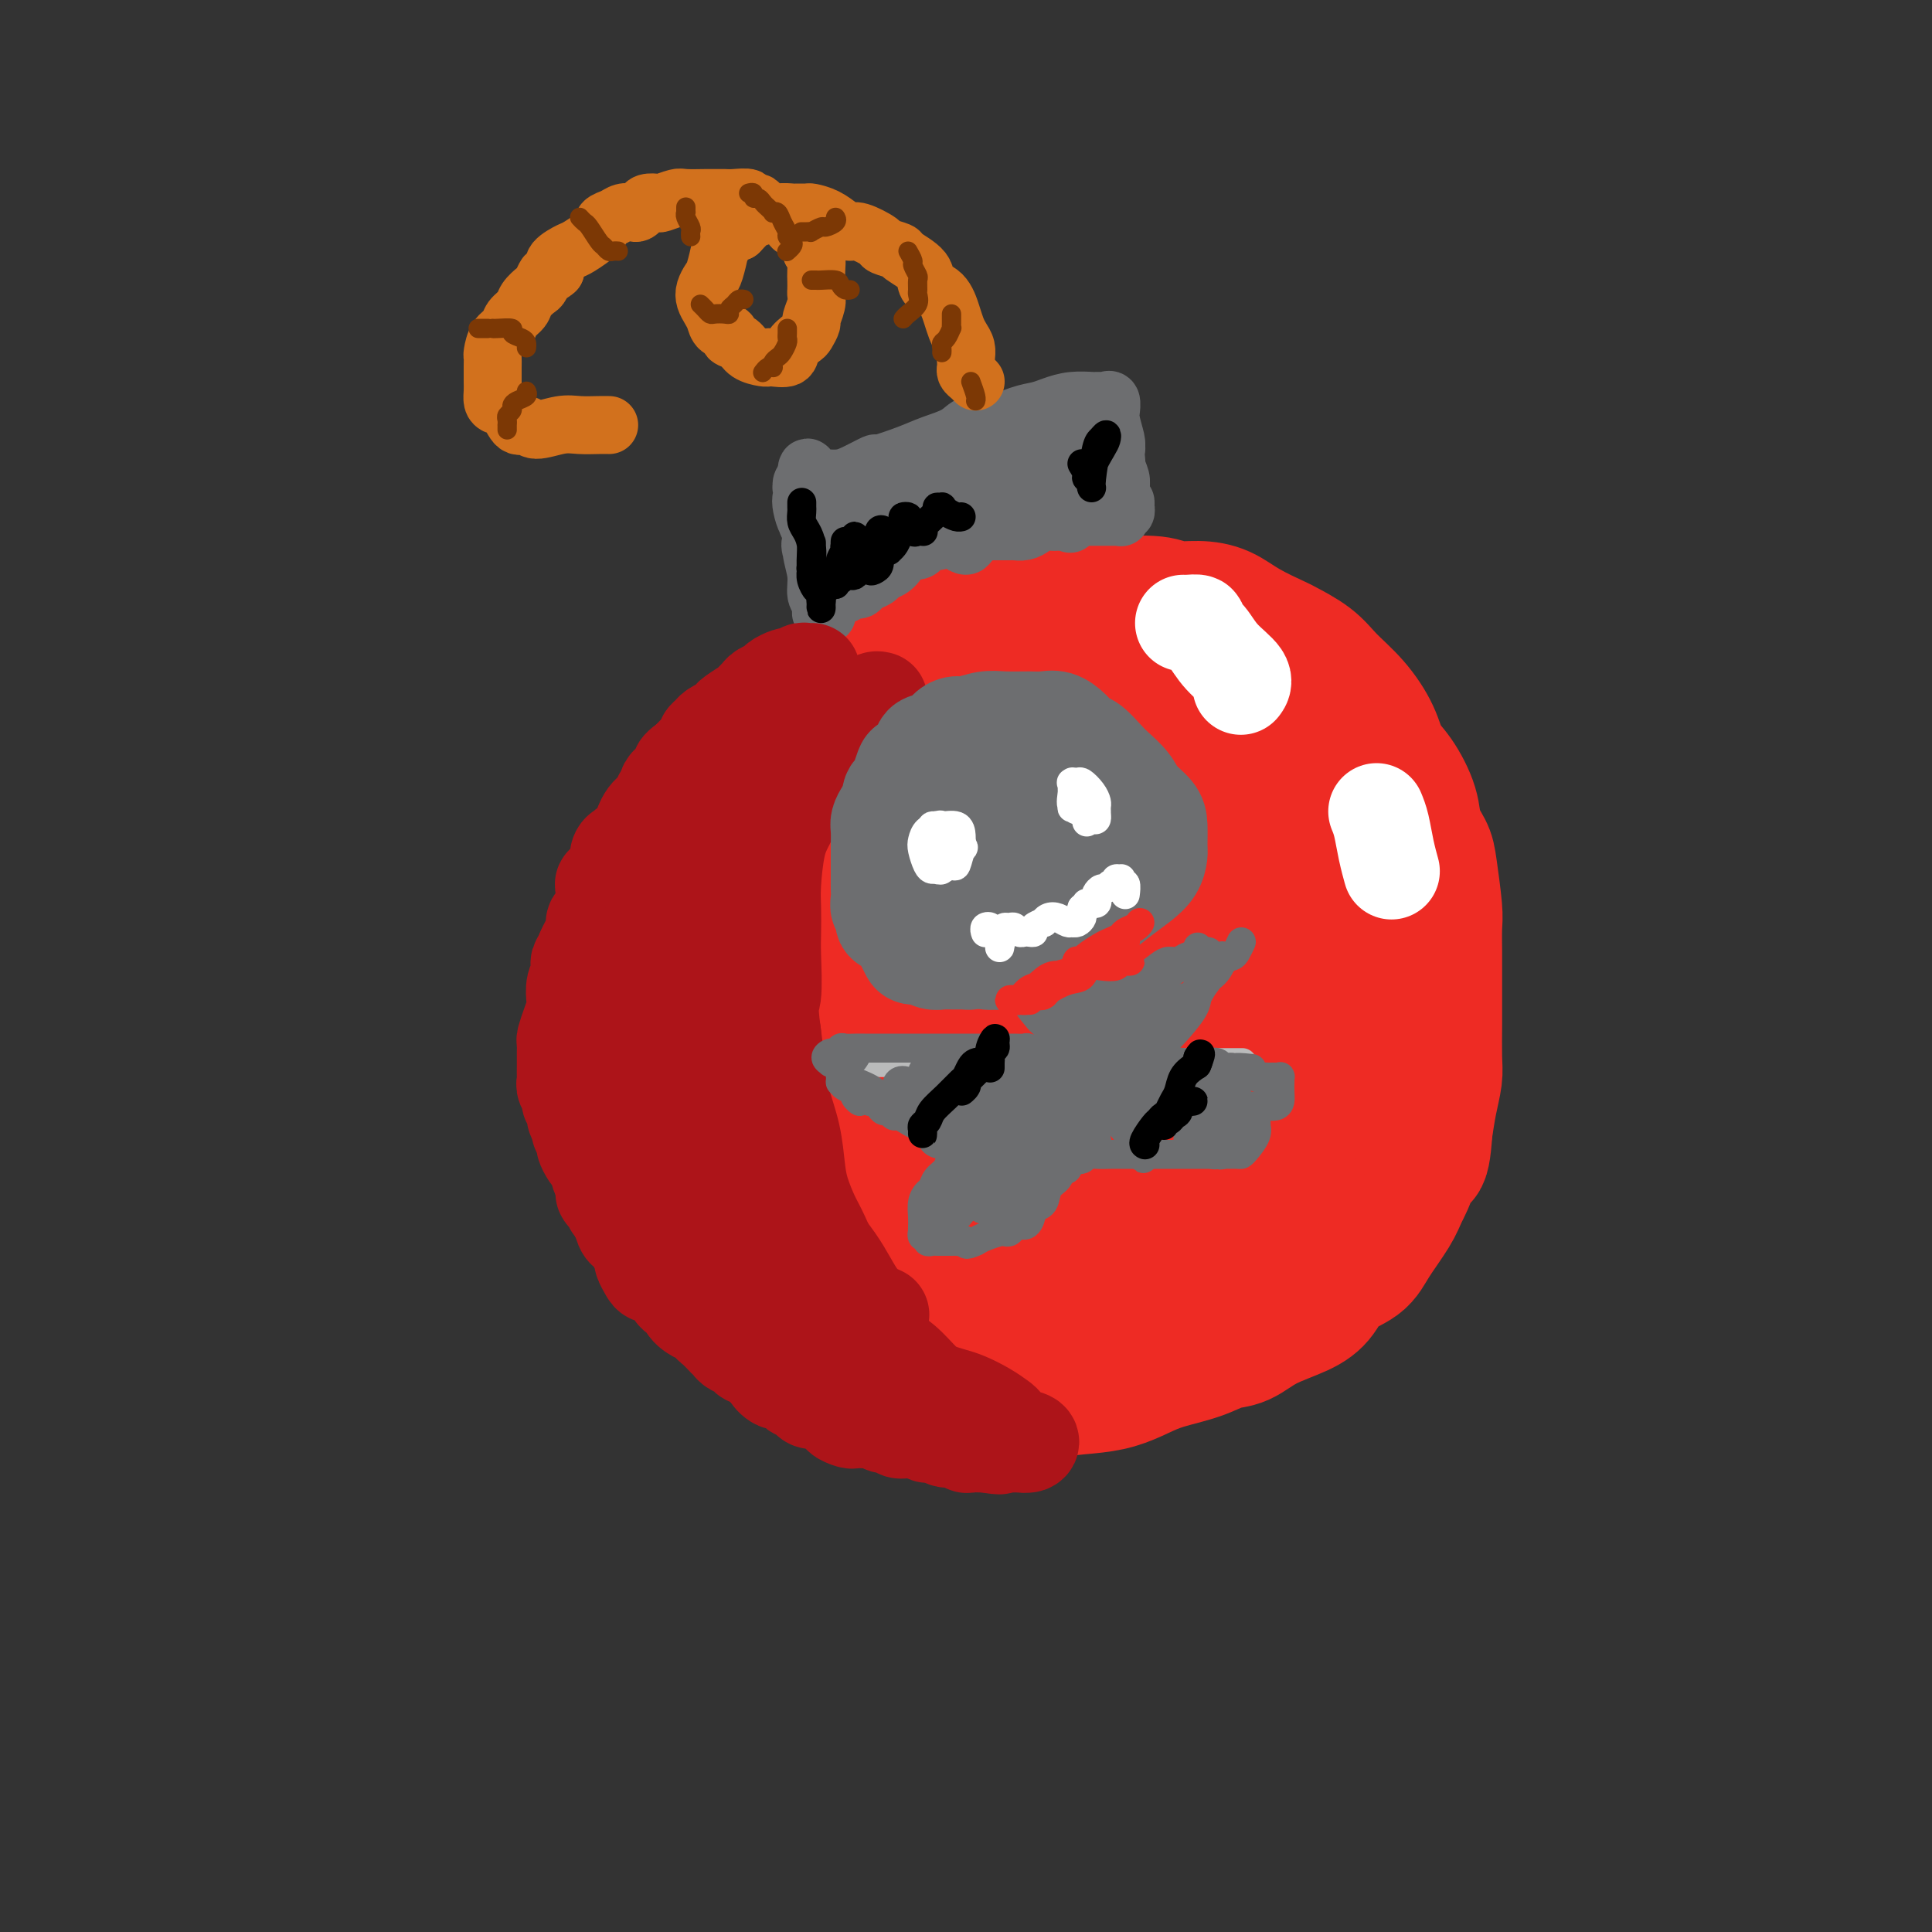 <svg viewBox='0 0 400 400' version='1.1' xmlns='http://www.w3.org/2000/svg' xmlns:xlink='http://www.w3.org/1999/xlink'><rect x="0" y="0" width="400" height="400" fill="#333333" stroke="none"/><g fill='none' stroke='#EE2B24' stroke-width='28' stroke-linecap='round' stroke-linejoin='round'><path d='M191,286c-0.037,-0.113 -0.074,-0.226 0,0c0.074,0.226 0.259,0.793 0,1c-0.259,0.207 -0.961,0.056 -2,0c-1.039,-0.056 -2.416,-0.018 -3,0c-0.584,0.018 -0.374,0.016 -1,0c-0.626,-0.016 -2.087,-0.045 -3,0c-0.913,0.045 -1.276,0.163 -2,0c-0.724,-0.163 -1.807,-0.607 -3,-1c-1.193,-0.393 -2.494,-0.735 -3,-1c-0.506,-0.265 -0.217,-0.452 -1,-1c-0.783,-0.548 -2.640,-1.457 -4,-2c-1.360,-0.543 -2.225,-0.720 -3,-1c-0.775,-0.280 -1.461,-0.664 -2,-1c-0.539,-0.336 -0.930,-0.622 -2,-1c-1.070,-0.378 -2.818,-0.846 -4,-2c-1.182,-1.154 -1.797,-2.995 -3,-4c-1.203,-1.005 -2.993,-1.175 -4,-2c-1.007,-0.825 -1.232,-2.307 -2,-3c-0.768,-0.693 -2.078,-0.599 -3,-1c-0.922,-0.401 -1.454,-1.298 -2,-2c-0.546,-0.702 -1.106,-1.208 -2,-2c-0.894,-0.792 -2.123,-1.870 -3,-3c-0.877,-1.130 -1.401,-2.313 -2,-3c-0.599,-0.687 -1.274,-0.878 -2,-2c-0.726,-1.122 -1.504,-3.174 -2,-4c-0.496,-0.826 -0.710,-0.426 -1,-1c-0.290,-0.574 -0.655,-2.123 -1,-3c-0.345,-0.877 -0.670,-1.082 -1,-2c-0.330,-0.918 -0.666,-2.548 -1,-4c-0.334,-1.452 -0.667,-2.726 -1,-4'/><path d='M128,237c-1.034,-3.537 -0.118,-3.379 0,-4c0.118,-0.621 -0.560,-2.020 -1,-3c-0.440,-0.980 -0.640,-1.541 -1,-3c-0.360,-1.459 -0.880,-3.817 -1,-6c-0.120,-2.183 0.161,-4.191 0,-6c-0.161,-1.809 -0.762,-3.419 -1,-4c-0.238,-0.581 -0.111,-0.135 0,-1c0.111,-0.865 0.208,-3.043 0,-3c-0.208,0.043 -0.720,2.308 1,-3c1.720,-5.308 5.672,-18.188 8,-24c2.328,-5.812 3.031,-4.556 4,-5c0.969,-0.444 2.205,-2.587 3,-4c0.795,-1.413 1.149,-2.094 2,-3c0.851,-0.906 2.200,-2.035 3,-3c0.800,-0.965 1.050,-1.766 2,-3c0.950,-1.234 2.599,-2.902 4,-4c1.401,-1.098 2.555,-1.628 4,-3c1.445,-1.372 3.181,-3.586 5,-5c1.819,-1.414 3.720,-2.027 5,-3c1.280,-0.973 1.938,-2.306 3,-3c1.062,-0.694 2.527,-0.748 5,-2c2.473,-1.252 5.953,-3.703 8,-5c2.047,-1.297 2.662,-1.439 4,-2c1.338,-0.561 3.400,-1.542 5,-2c1.600,-0.458 2.738,-0.392 4,-1c1.262,-0.608 2.646,-1.888 5,-3c2.354,-1.112 5.677,-2.056 9,-3'/><path d='M208,126c7.190,-2.724 5.165,-0.535 6,0c0.835,0.535 4.528,-0.585 7,-1c2.472,-0.415 3.721,-0.126 5,0c1.279,0.126 2.589,0.088 5,0c2.411,-0.088 5.923,-0.225 8,0c2.077,0.225 2.718,0.814 4,1c1.282,0.186 3.205,-0.029 5,0c1.795,0.029 3.464,0.303 5,1c1.536,0.697 2.941,1.816 5,3c2.059,1.184 4.773,2.433 6,3c1.227,0.567 0.965,0.454 2,1c1.035,0.546 3.365,1.752 5,3c1.635,1.248 2.576,2.537 4,4c1.424,1.463 3.331,3.100 5,5c1.669,1.900 3.101,4.062 4,6c0.899,1.938 1.267,3.653 2,5c0.733,1.347 1.831,2.326 3,4c1.169,1.674 2.408,4.041 3,6c0.592,1.959 0.537,3.509 1,5c0.463,1.491 1.445,2.925 2,4c0.555,1.075 0.685,1.793 1,4c0.315,2.207 0.817,5.902 1,8c0.183,2.098 0.049,2.599 0,4c-0.049,1.401 -0.013,3.701 0,5c0.013,1.299 0.004,1.595 0,3c-0.004,1.405 -0.004,3.917 0,6c0.004,2.083 0.012,3.735 0,6c-0.012,2.265 -0.044,5.143 0,7c0.044,1.857 0.166,2.692 0,4c-0.166,1.308 -0.619,3.088 -1,5c-0.381,1.912 -0.691,3.956 -1,6'/><path d='M295,234c-0.575,9.087 -1.512,4.804 -2,4c-0.488,-0.804 -0.526,1.871 -1,4c-0.474,2.129 -1.383,3.713 -2,5c-0.617,1.287 -0.941,2.277 -2,4c-1.059,1.723 -2.853,4.180 -4,6c-1.147,1.820 -1.646,3.004 -3,4c-1.354,0.996 -3.562,1.805 -5,3c-1.438,1.195 -2.106,2.778 -3,4c-0.894,1.222 -2.014,2.085 -4,3c-1.986,0.915 -4.838,1.883 -7,3c-2.162,1.117 -3.634,2.382 -5,3c-1.366,0.618 -2.625,0.589 -4,1c-1.375,0.411 -2.864,1.262 -5,2c-2.136,0.738 -4.917,1.362 -7,2c-2.083,0.638 -3.469,1.289 -5,2c-1.531,0.711 -3.209,1.483 -5,2c-1.791,0.517 -3.695,0.779 -6,1c-2.305,0.221 -5.010,0.400 -7,1c-1.990,0.600 -3.263,1.622 -5,2c-1.737,0.378 -3.938,0.113 -6,0c-2.062,-0.113 -3.986,-0.074 -5,0c-1.014,0.074 -1.118,0.183 -3,0c-1.882,-0.183 -5.543,-0.660 -8,-1c-2.457,-0.340 -3.711,-0.545 -5,-1c-1.289,-0.455 -2.613,-1.161 -4,-2c-1.387,-0.839 -2.836,-1.811 -5,-3c-2.164,-1.189 -5.041,-2.595 -7,-4c-1.959,-1.405 -2.999,-2.810 -4,-4c-1.001,-1.190 -1.962,-2.167 -3,-4c-1.038,-1.833 -2.154,-4.524 -3,-7c-0.846,-2.476 -1.423,-4.738 -2,-7'/><path d='M158,257c-2.038,-5.002 -1.134,-6.507 -1,-9c0.134,-2.493 -0.502,-5.975 -1,-9c-0.498,-3.025 -0.857,-5.593 -1,-8c-0.143,-2.407 -0.072,-4.653 0,-9c0.072,-4.347 0.143,-10.794 0,-15c-0.143,-4.206 -0.499,-6.170 0,-8c0.499,-1.830 1.853,-3.526 3,-5c1.147,-1.474 2.085,-2.726 3,-4c0.915,-1.274 1.806,-2.569 5,-4c3.194,-1.431 8.692,-3.000 12,-4c3.308,-1.000 4.426,-1.433 8,-1c3.574,0.433 9.604,1.733 13,3c3.396,1.267 4.157,2.503 6,6c1.843,3.497 4.767,9.256 6,13c1.233,3.744 0.774,5.474 0,8c-0.774,2.526 -1.862,5.850 -3,9c-1.138,3.150 -2.324,6.127 -4,9c-1.676,2.873 -3.841,5.644 -8,9c-4.159,3.356 -10.311,7.299 -15,9c-4.689,1.701 -7.914,1.159 -11,0c-3.086,-1.159 -6.034,-2.937 -10,-7c-3.966,-4.063 -8.950,-10.413 -12,-15c-3.050,-4.587 -4.164,-7.413 -5,-12c-0.836,-4.587 -1.393,-10.937 0,-17c1.393,-6.063 4.735,-11.840 9,-16c4.265,-4.160 9.453,-6.703 14,-9c4.547,-2.297 8.453,-4.348 16,-5c7.547,-0.652 18.734,0.093 26,1c7.266,0.907 10.610,1.975 14,4c3.390,2.025 6.826,5.007 9,8c2.174,2.993 3.087,5.996 4,9'/><path d='M235,188c2.208,5.745 1.229,11.608 0,16c-1.229,4.392 -2.707,7.312 -5,11c-2.293,3.688 -5.401,8.143 -11,14c-5.599,5.857 -13.690,13.116 -19,17c-5.310,3.884 -7.838,4.394 -14,4c-6.162,-0.394 -15.956,-1.690 -22,-5c-6.044,-3.310 -8.336,-8.632 -10,-14c-1.664,-5.368 -2.698,-10.782 -4,-16c-1.302,-5.218 -2.872,-10.240 0,-19c2.872,-8.760 10.188,-21.259 16,-29c5.812,-7.741 10.122,-10.724 16,-13c5.878,-2.276 13.325,-3.844 20,-5c6.675,-1.156 12.578,-1.901 19,0c6.422,1.901 13.365,6.447 19,12c5.635,5.553 9.964,12.111 12,17c2.036,4.889 1.780,8.107 1,14c-0.780,5.893 -2.086,14.460 -5,21c-2.914,6.540 -7.438,11.053 -11,16c-3.562,4.947 -6.163,10.327 -13,17c-6.837,6.673 -17.911,14.638 -25,18c-7.089,3.362 -10.194,2.122 -14,0c-3.806,-2.122 -8.312,-5.127 -12,-8c-3.688,-2.873 -6.558,-5.613 -9,-15c-2.442,-9.387 -4.455,-25.420 -4,-36c0.455,-10.580 3.380,-15.708 7,-21c3.620,-5.292 7.937,-10.747 15,-15c7.063,-4.253 16.873,-7.305 24,-9c7.127,-1.695 11.570,-2.032 19,1c7.430,3.032 17.847,9.432 23,15c5.153,5.568 5.044,10.305 5,15c-0.044,4.695 -0.022,9.347 0,14'/><path d='M253,205c0.451,6.566 -0.922,8.482 -5,14c-4.078,5.518 -10.863,14.638 -16,20c-5.137,5.362 -8.627,6.965 -13,8c-4.373,1.035 -9.628,1.502 -14,1c-4.372,-0.502 -7.859,-1.973 -12,-7c-4.141,-5.027 -8.935,-13.612 -11,-23c-2.065,-9.388 -1.400,-19.580 0,-27c1.400,-7.420 3.536,-12.068 9,-16c5.464,-3.932 14.255,-7.149 21,-9c6.745,-1.851 11.443,-2.336 19,0c7.557,2.336 17.973,7.492 23,12c5.027,4.508 4.667,8.369 5,13c0.333,4.631 1.361,10.033 1,15c-0.361,4.967 -2.110,9.497 -4,14c-1.890,4.503 -3.921,8.977 -8,14c-4.079,5.023 -10.206,10.594 -16,13c-5.794,2.406 -11.255,1.647 -15,0c-3.745,-1.647 -5.773,-4.183 -8,-11c-2.227,-6.817 -4.654,-17.914 -5,-29c-0.346,-11.086 1.388,-22.159 4,-30c2.612,-7.841 6.100,-12.449 12,-16c5.900,-3.551 14.211,-6.043 21,-7c6.789,-0.957 12.054,-0.377 16,1c3.946,1.377 6.572,3.552 9,9c2.428,5.448 4.656,14.170 5,20c0.344,5.830 -1.198,8.767 -3,12c-1.802,3.233 -3.864,6.761 -6,10c-2.136,3.239 -4.346,6.188 -9,8c-4.654,1.812 -11.753,2.488 -16,1c-4.247,-1.488 -5.642,-5.139 -7,-10c-1.358,-4.861 -2.679,-10.930 -4,-17'/><path d='M226,188c-0.177,-6.978 1.381,-15.923 3,-22c1.619,-6.077 3.300,-9.286 9,-12c5.700,-2.714 15.420,-4.935 22,-5c6.580,-0.065 10.020,2.024 13,5c2.980,2.976 5.501,6.838 7,10c1.499,3.162 1.977,5.622 2,10c0.023,4.378 -0.407,10.672 -2,14c-1.593,3.328 -4.347,3.691 -7,5c-2.653,1.309 -5.205,3.566 -8,4c-2.795,0.434 -5.831,-0.953 -8,-2c-2.169,-1.047 -3.469,-1.755 -6,-8c-2.531,-6.245 -6.292,-18.029 -8,-25c-1.708,-6.971 -1.363,-9.130 0,-12c1.363,-2.870 3.742,-6.450 5,-8c1.258,-1.550 1.393,-1.071 2,0c0.607,1.071 1.685,2.732 2,4c0.315,1.268 -0.133,2.143 -1,3c-0.867,0.857 -2.154,1.695 -3,2c-0.846,0.305 -1.251,0.075 -2,0c-0.749,-0.075 -1.842,0.004 -4,-2c-2.158,-2.004 -5.381,-6.090 -7,-9c-1.619,-2.910 -1.634,-4.644 -2,-6c-0.366,-1.356 -1.084,-2.332 0,-3c1.084,-0.668 3.970,-1.026 7,1c3.030,2.026 6.202,6.437 9,11c2.798,4.563 5.220,9.277 8,15c2.780,5.723 5.919,12.453 8,18c2.081,5.547 3.104,9.909 4,14c0.896,4.091 1.664,7.909 2,12c0.336,4.091 0.239,8.455 0,12c-0.239,3.545 -0.619,6.273 -1,9'/><path d='M270,223c-0.772,4.130 -2.200,3.956 -3,5c-0.800,1.044 -0.970,3.307 -3,6c-2.030,2.693 -5.918,5.818 -9,8c-3.082,2.182 -5.357,3.423 -7,4c-1.643,0.577 -2.653,0.490 -4,1c-1.347,0.510 -3.032,1.618 -4,3c-0.968,1.382 -1.220,3.040 -2,4c-0.780,0.960 -2.089,1.224 -2,1c0.089,-0.224 1.575,-0.934 3,-2c1.425,-1.066 2.790,-2.486 5,-5c2.210,-2.514 5.264,-6.122 9,-9c3.736,-2.878 8.154,-5.027 11,-6c2.846,-0.973 4.121,-0.770 5,-1c0.879,-0.230 1.364,-0.893 2,0c0.636,0.893 1.424,3.343 0,6c-1.424,2.657 -5.061,5.521 -8,8c-2.939,2.479 -5.182,4.573 -9,7c-3.818,2.427 -9.213,5.186 -14,7c-4.787,1.814 -8.967,2.682 -13,3c-4.033,0.318 -7.918,0.087 -11,0c-3.082,-0.087 -5.361,-0.031 -6,0c-0.639,0.031 0.361,0.038 1,0c0.639,-0.038 0.917,-0.120 1,0c0.083,0.120 -0.029,0.442 2,1c2.029,0.558 6.198,1.351 9,2c2.802,0.649 4.237,1.155 6,1c1.763,-0.155 3.854,-0.969 7,-2c3.146,-1.031 7.347,-2.278 11,-4c3.653,-1.722 6.758,-3.921 9,-5c2.242,-1.079 3.621,-1.040 5,-1'/><path d='M261,255c5.253,-2.167 2.386,-1.584 1,-1c-1.386,0.584 -1.291,1.168 -2,1c-0.709,-0.168 -2.222,-1.089 -6,0c-3.778,1.089 -9.819,4.187 -15,6c-5.181,1.813 -9.500,2.339 -13,3c-3.500,0.661 -6.179,1.456 -8,2c-1.821,0.544 -2.783,0.837 -3,1c-0.217,0.163 0.312,0.194 2,0c1.688,-0.194 4.535,-0.615 7,-1c2.465,-0.385 4.548,-0.734 8,-2c3.452,-1.266 8.273,-3.447 12,-5c3.727,-1.553 6.362,-2.477 10,-4c3.638,-1.523 8.281,-3.644 11,-5c2.719,-1.356 3.513,-1.946 4,-2c0.487,-0.054 0.667,0.429 0,1c-0.667,0.571 -2.179,1.231 -3,2c-0.821,0.769 -0.949,1.648 -1,2c-0.051,0.352 -0.026,0.176 0,0'/></g>
<g fill='none' stroke='#6D6E70' stroke-width='12' stroke-linecap='round' stroke-linejoin='round'><path d='M167,103c-0.401,-0.145 -0.802,-0.291 -1,0c-0.198,0.291 -0.193,1.018 0,2c0.193,0.982 0.572,2.221 1,3c0.428,0.779 0.903,1.100 1,2c0.097,0.900 -0.185,2.378 0,4c0.185,1.622 0.838,3.386 1,5c0.162,1.614 -0.166,3.076 0,4c0.166,0.924 0.825,1.309 1,2c0.175,0.691 -0.136,1.689 0,2c0.136,0.311 0.718,-0.066 1,0c0.282,0.066 0.264,0.575 0,0c-0.264,-0.575 -0.775,-2.233 -1,-3c-0.225,-0.767 -0.164,-0.643 0,-1c0.164,-0.357 0.433,-1.197 0,-3c-0.433,-1.803 -1.566,-4.570 -2,-6c-0.434,-1.430 -0.168,-1.523 0,-2c0.168,-0.477 0.237,-1.337 0,-2c-0.237,-0.663 -0.781,-1.130 -1,-2c-0.219,-0.870 -0.112,-2.145 0,-3c0.112,-0.855 0.229,-1.290 0,-2c-0.229,-0.710 -0.804,-1.696 -1,-2c-0.196,-0.304 -0.014,0.072 0,0c0.014,-0.072 -0.139,-0.592 0,-1c0.139,-0.408 0.569,-0.704 1,-1'/><path d='M167,99c-0.200,-4.332 0.801,-1.162 1,0c0.199,1.162 -0.404,0.318 0,0c0.404,-0.318 1.816,-0.108 3,0c1.184,0.108 2.140,0.114 3,0c0.860,-0.114 1.625,-0.348 3,-1c1.375,-0.652 3.362,-1.721 4,-2c0.638,-0.279 -0.073,0.233 1,0c1.073,-0.233 3.930,-1.209 6,-2c2.070,-0.791 3.355,-1.396 5,-2c1.645,-0.604 3.651,-1.209 5,-2c1.349,-0.791 2.040,-1.770 3,-2c0.960,-0.230 2.188,0.288 4,0c1.812,-0.288 4.209,-1.384 6,-2c1.791,-0.616 2.977,-0.754 4,-1c1.023,-0.246 1.885,-0.602 3,-1c1.115,-0.398 2.485,-0.839 4,-1c1.515,-0.161 3.175,-0.043 4,0c0.825,0.043 0.813,0.009 1,0c0.187,-0.009 0.572,0.005 1,0c0.428,-0.005 0.900,-0.031 1,0c0.100,0.031 -0.170,0.117 0,0c0.170,-0.117 0.781,-0.438 1,0c0.219,0.438 0.045,1.636 0,2c-0.045,0.364 0.040,-0.104 0,0c-0.040,0.104 -0.203,0.780 0,2c0.203,1.220 0.772,2.984 1,4c0.228,1.016 0.113,1.283 0,2c-0.113,0.717 -0.226,1.883 0,3c0.226,1.117 0.792,2.185 1,3c0.208,0.815 0.060,1.376 0,2c-0.060,0.624 -0.030,1.312 0,2'/><path d='M232,103c0.689,3.255 0.913,1.393 1,1c0.087,-0.393 0.037,0.683 0,1c-0.037,0.317 -0.062,-0.125 0,0c0.062,0.125 0.209,0.818 0,1c-0.209,0.182 -0.776,-0.147 -1,0c-0.224,0.147 -0.104,0.772 0,1c0.104,0.228 0.194,0.061 0,0c-0.194,-0.061 -0.672,-0.016 -1,0c-0.328,0.016 -0.507,0.005 -1,0c-0.493,-0.005 -1.301,-0.002 -2,0c-0.699,0.002 -1.288,0.005 -2,0c-0.712,-0.005 -1.545,-0.016 -2,0c-0.455,0.016 -0.530,0.060 -1,0c-0.470,-0.060 -1.333,-0.222 -2,0c-0.667,0.222 -1.138,0.830 -2,1c-0.862,0.170 -2.114,-0.098 -3,0c-0.886,0.098 -1.407,0.562 -2,1c-0.593,0.438 -1.257,0.849 -2,1c-0.743,0.151 -1.565,0.040 -2,0c-0.435,-0.040 -0.483,-0.011 -1,0c-0.517,0.011 -1.504,0.003 -2,0c-0.496,-0.003 -0.500,-0.002 -1,0c-0.500,0.002 -1.496,0.004 -2,0c-0.504,-0.004 -0.515,-0.015 -1,0c-0.485,0.015 -1.445,0.057 -2,0c-0.555,-0.057 -0.705,-0.211 -1,0c-0.295,0.211 -0.733,0.788 -1,1c-0.267,0.212 -0.362,0.061 -1,0c-0.638,-0.061 -1.819,-0.030 -3,0'/><path d='M195,111c-5.537,0.842 -1.878,0.948 -1,1c0.878,0.052 -1.024,0.052 -2,0c-0.976,-0.052 -1.026,-0.154 -1,0c0.026,0.154 0.128,0.566 0,1c-0.128,0.434 -0.486,0.889 -1,1c-0.514,0.111 -1.184,-0.124 -2,0c-0.816,0.124 -1.778,0.607 -2,1c-0.222,0.393 0.295,0.697 0,1c-0.295,0.303 -1.401,0.606 -2,1c-0.599,0.394 -0.689,0.879 -1,1c-0.311,0.121 -0.843,-0.122 -1,0c-0.157,0.122 0.060,0.607 0,1c-0.060,0.393 -0.397,0.693 -1,1c-0.603,0.307 -1.471,0.622 -2,1c-0.529,0.378 -0.720,0.819 -1,1c-0.280,0.181 -0.649,0.102 -1,0c-0.351,-0.102 -0.682,-0.225 -1,0c-0.318,0.225 -0.621,0.799 -1,1c-0.379,0.201 -0.834,0.029 -1,0c-0.166,-0.029 -0.044,0.086 0,0c0.044,-0.086 0.011,-0.372 0,-1c-0.011,-0.628 0.000,-1.596 0,-2c-0.000,-0.404 -0.011,-0.244 0,-1c0.011,-0.756 0.044,-2.429 0,-4c-0.044,-1.571 -0.167,-3.040 0,-4c0.167,-0.960 0.622,-1.412 1,-2c0.378,-0.588 0.679,-1.311 1,-2c0.321,-0.689 0.660,-1.345 1,-2'/><path d='M177,105c0.513,-0.940 0.295,-0.289 1,0c0.705,0.289 2.332,0.216 3,0c0.668,-0.216 0.377,-0.574 1,0c0.623,0.574 2.160,2.081 3,3c0.840,0.919 0.982,1.251 1,2c0.018,0.749 -0.090,1.916 0,3c0.090,1.084 0.378,2.086 0,3c-0.378,0.914 -1.421,1.742 -2,2c-0.579,0.258 -0.694,-0.053 -1,0c-0.306,0.053 -0.803,0.472 -1,0c-0.197,-0.472 -0.094,-1.833 0,-3c0.094,-1.167 0.180,-2.140 0,-3c-0.180,-0.860 -0.625,-1.606 0,-3c0.625,-1.394 2.318,-3.436 4,-5c1.682,-1.564 3.351,-2.649 5,-3c1.649,-0.351 3.277,0.031 5,0c1.723,-0.031 3.541,-0.475 5,0c1.459,0.475 2.560,1.869 3,3c0.440,1.131 0.218,2.000 0,3c-0.218,1.000 -0.434,2.131 -1,3c-0.566,0.869 -1.484,1.474 -2,2c-0.516,0.526 -0.631,0.971 -1,1c-0.369,0.029 -0.994,-0.359 -2,-1c-1.006,-0.641 -2.394,-1.535 -3,-3c-0.606,-1.465 -0.431,-3.503 0,-5c0.431,-1.497 1.118,-2.455 2,-4c0.882,-1.545 1.960,-3.676 4,-5c2.040,-1.324 5.042,-1.839 7,-2c1.958,-0.161 2.873,0.034 4,1c1.127,0.966 2.465,2.705 3,4c0.535,1.295 0.268,2.148 0,3'/><path d='M215,101c0.334,1.882 -0.329,3.085 -1,4c-0.671,0.915 -1.348,1.540 -2,2c-0.652,0.460 -1.279,0.756 -2,1c-0.721,0.244 -1.534,0.436 -2,0c-0.466,-0.436 -0.583,-1.500 -1,-3c-0.417,-1.500 -1.132,-3.438 -1,-5c0.132,-1.562 1.111,-2.750 2,-4c0.889,-1.250 1.688,-2.564 3,-3c1.312,-0.436 3.137,0.006 5,0c1.863,-0.006 3.764,-0.462 5,0c1.236,0.462 1.805,1.840 2,3c0.195,1.160 0.014,2.100 0,3c-0.014,0.900 0.140,1.760 0,2c-0.140,0.240 -0.572,-0.140 -1,0c-0.428,0.140 -0.851,0.802 -1,1c-0.149,0.198 -0.024,-0.067 0,-1c0.024,-0.933 -0.055,-2.535 0,-4c0.055,-1.465 0.243,-2.793 1,-4c0.757,-1.207 2.083,-2.294 3,-3c0.917,-0.706 1.424,-1.033 2,-1c0.576,0.033 1.221,0.425 2,1c0.779,0.575 1.694,1.335 2,2c0.306,0.665 0.004,1.237 0,2c-0.004,0.763 0.289,1.718 0,3c-0.289,1.282 -1.160,2.890 -2,4c-0.840,1.110 -1.649,1.722 -3,3c-1.351,1.278 -3.243,3.222 -4,4c-0.757,0.778 -0.378,0.389 0,0'/></g>
<g fill='none' stroke='#D2711D' stroke-width='12' stroke-linecap='round' stroke-linejoin='round'><path d='M202,79c-0.310,-0.333 -0.619,-0.666 -1,-1c-0.381,-0.334 -0.833,-0.670 -1,-1c-0.167,-0.330 -0.048,-0.655 0,-1c0.048,-0.345 0.024,-0.711 0,-1c-0.024,-0.289 -0.047,-0.502 0,-1c0.047,-0.498 0.166,-1.282 0,-2c-0.166,-0.718 -0.616,-1.371 -1,-2c-0.384,-0.629 -0.701,-1.235 -1,-2c-0.299,-0.765 -0.578,-1.690 -1,-3c-0.422,-1.310 -0.986,-3.005 -2,-4c-1.014,-0.995 -2.479,-1.289 -3,-2c-0.521,-0.711 -0.097,-1.838 -1,-3c-0.903,-1.162 -3.131,-2.357 -4,-3c-0.869,-0.643 -0.379,-0.732 -1,-1c-0.621,-0.268 -2.354,-0.715 -3,-1c-0.646,-0.285 -0.206,-0.409 -1,-1c-0.794,-0.591 -2.822,-1.651 -4,-2c-1.178,-0.349 -1.505,0.012 -2,0c-0.495,-0.012 -1.159,-0.395 -2,-1c-0.841,-0.605 -1.859,-1.430 -3,-2c-1.141,-0.570 -2.404,-0.886 -3,-1c-0.596,-0.114 -0.523,-0.027 -1,0c-0.477,0.027 -1.503,-0.004 -2,0c-0.497,0.004 -0.465,0.045 -1,0c-0.535,-0.045 -1.638,-0.177 -3,0c-1.362,0.177 -2.982,0.663 -4,1c-1.018,0.337 -1.434,0.525 -2,1c-0.566,0.475 -1.283,1.238 -2,2'/><path d='M153,48c-2.730,0.534 -2.055,-0.131 -2,0c0.055,0.131 -0.510,1.056 -1,2c-0.490,0.944 -0.905,1.905 -1,2c-0.095,0.095 0.132,-0.676 0,0c-0.132,0.676 -0.621,2.800 -1,4c-0.379,1.200 -0.648,1.476 -1,2c-0.352,0.524 -0.786,1.296 -1,2c-0.214,0.704 -0.207,1.340 0,2c0.207,0.660 0.614,1.343 1,2c0.386,0.657 0.751,1.288 1,2c0.249,0.712 0.383,1.504 1,2c0.617,0.496 1.717,0.697 2,1c0.283,0.303 -0.250,0.708 0,1c0.250,0.292 1.283,0.470 2,1c0.717,0.530 1.117,1.411 2,2c0.883,0.589 2.249,0.884 3,1c0.751,0.116 0.888,0.052 1,0c0.112,-0.052 0.201,-0.093 1,0c0.799,0.093 2.309,0.319 3,0c0.691,-0.319 0.562,-1.183 1,-2c0.438,-0.817 1.442,-1.587 2,-2c0.558,-0.413 0.671,-0.468 1,-1c0.329,-0.532 0.873,-1.542 1,-2c0.127,-0.458 -0.162,-0.364 0,-1c0.162,-0.636 0.775,-2.004 1,-3c0.225,-0.996 0.061,-1.622 0,-2c-0.061,-0.378 -0.019,-0.507 0,-1c0.019,-0.493 0.015,-1.349 0,-2c-0.015,-0.651 -0.043,-1.098 0,-2c0.043,-0.902 0.155,-2.258 0,-3c-0.155,-0.742 -0.578,-0.871 -1,-1'/><path d='M168,52c0.054,-2.438 0.188,-1.035 0,-1c-0.188,0.035 -0.697,-1.300 -1,-2c-0.303,-0.700 -0.398,-0.766 -1,-1c-0.602,-0.234 -1.709,-0.635 -2,-1c-0.291,-0.365 0.236,-0.694 0,-1c-0.236,-0.306 -1.234,-0.589 -2,-1c-0.766,-0.411 -1.299,-0.951 -2,-1c-0.701,-0.049 -1.571,0.393 -2,0c-0.429,-0.393 -0.418,-1.622 -1,-2c-0.582,-0.378 -1.756,0.095 -2,0c-0.244,-0.095 0.442,-0.758 0,-1c-0.442,-0.242 -2.013,-0.065 -3,0c-0.987,0.065 -1.390,0.016 -2,0c-0.610,-0.016 -1.428,-0.001 -2,0c-0.572,0.001 -0.898,-0.014 -2,0c-1.102,0.014 -2.982,0.055 -4,0c-1.018,-0.055 -1.176,-0.208 -2,0c-0.824,0.208 -2.315,0.777 -3,1c-0.685,0.223 -0.564,0.098 -1,0c-0.436,-0.098 -1.429,-0.171 -2,0c-0.571,0.171 -0.719,0.585 -1,1c-0.281,0.415 -0.696,0.832 -1,1c-0.304,0.168 -0.498,0.088 -1,0c-0.502,-0.088 -1.311,-0.185 -2,0c-0.689,0.185 -1.257,0.650 -2,1c-0.743,0.350 -1.660,0.583 -2,1c-0.340,0.417 -0.102,1.018 -1,2c-0.898,0.982 -2.931,2.346 -4,3c-1.069,0.654 -1.172,0.599 -2,1c-0.828,0.401 -2.379,1.257 -3,2c-0.621,0.743 -0.310,1.371 0,2'/><path d='M115,56c-1.947,1.662 -1.816,0.815 -2,1c-0.184,0.185 -0.683,1.400 -1,2c-0.317,0.600 -0.451,0.584 -1,1c-0.549,0.416 -1.513,1.265 -2,2c-0.487,0.735 -0.499,1.356 -1,2c-0.501,0.644 -1.493,1.309 -2,2c-0.507,0.691 -0.528,1.406 -1,2c-0.472,0.594 -1.394,1.066 -2,2c-0.606,0.934 -0.894,2.329 -1,3c-0.106,0.671 -0.028,0.616 0,1c0.028,0.384 0.007,1.206 0,2c-0.007,0.794 0.000,1.561 0,2c-0.000,0.439 -0.008,0.549 0,1c0.008,0.451 0.032,1.243 0,2c-0.032,0.757 -0.121,1.480 0,2c0.121,0.520 0.452,0.838 1,1c0.548,0.162 1.311,0.169 2,1c0.689,0.831 1.303,2.485 2,3c0.697,0.515 1.478,-0.111 2,0c0.522,0.111 0.785,0.958 2,1c1.215,0.042 3.384,-0.721 5,-1c1.616,-0.279 2.681,-0.075 4,0c1.319,0.075 2.894,0.020 4,0c1.106,-0.020 1.745,-0.006 2,0c0.255,0.006 0.128,0.003 0,0'/></g>
<g fill='none' stroke='#7C3805' stroke-width='4' stroke-linecap='round' stroke-linejoin='round'><path d='M105,89c0.002,-0.447 0.005,-0.893 0,-1c-0.005,-0.107 -0.016,0.126 0,0c0.016,-0.126 0.059,-0.611 0,-1c-0.059,-0.389 -0.218,-0.681 0,-1c0.218,-0.319 0.815,-0.663 1,-1c0.185,-0.337 -0.042,-0.665 0,-1c0.042,-0.335 0.351,-0.677 1,-1c0.649,-0.323 1.636,-0.625 2,-1c0.364,-0.375 0.104,-0.821 0,-1c-0.104,-0.179 -0.052,-0.089 0,0'/><path d='M99,68c0.310,0.000 0.619,0.000 1,0c0.381,0.000 0.833,0.000 1,0c0.167,0.000 0.048,0.000 0,0c-0.048,0.000 -0.024,0.000 0,0'/><path d='M102,68c0.069,0.024 0.138,0.048 1,0c0.862,-0.048 2.518,-0.167 3,0c0.482,0.167 -0.211,0.619 0,1c0.211,0.381 1.325,0.690 2,1c0.675,0.310 0.913,0.622 1,1c0.087,0.378 0.025,0.822 0,1c-0.025,0.178 -0.012,0.089 0,0'/><path d='M120,45c0.364,0.394 0.727,0.789 1,1c0.273,0.211 0.454,0.239 1,1c0.546,0.761 1.456,2.257 2,3c0.544,0.743 0.720,0.735 1,1c0.280,0.265 0.663,0.803 1,1c0.337,0.197 0.629,0.053 1,0c0.371,-0.053 0.820,-0.015 1,0c0.180,0.015 0.090,0.008 0,0'/><path d='M142,43c-0.001,-0.112 -0.001,-0.224 0,0c0.001,0.224 0.004,0.785 0,1c-0.004,0.215 -0.015,0.085 0,0c0.015,-0.085 0.057,-0.124 0,0c-0.057,0.124 -0.211,0.412 0,1c0.211,0.588 0.789,1.477 1,2c0.211,0.523 0.057,0.679 0,1c-0.057,0.321 -0.016,0.806 0,1c0.016,0.194 0.008,0.097 0,0'/><path d='M155,40c0.446,-0.120 0.893,-0.240 1,0c0.107,0.240 -0.125,0.838 0,1c0.125,0.162 0.607,-0.114 1,0c0.393,0.114 0.697,0.617 1,1c0.303,0.383 0.606,0.644 1,1c0.394,0.356 0.880,0.806 1,1c0.120,0.194 -0.127,0.132 0,0c0.127,-0.132 0.626,-0.334 1,0c0.374,0.334 0.623,1.202 1,2c0.377,0.798 0.882,1.524 1,2c0.118,0.476 -0.151,0.702 0,1c0.151,0.298 0.721,0.667 1,1c0.279,0.333 0.267,0.628 0,1c-0.267,0.372 -0.791,0.821 -1,1c-0.209,0.179 -0.105,0.090 0,0'/><path d='M145,63c0.326,0.310 0.652,0.620 1,1c0.348,0.380 0.719,0.831 1,1c0.281,0.169 0.470,0.057 1,0c0.530,-0.057 1.399,-0.057 2,0c0.601,0.057 0.935,0.173 1,0c0.065,-0.173 -0.140,-0.635 0,-1c0.140,-0.365 0.625,-0.634 1,-1c0.375,-0.366 0.639,-0.829 1,-1c0.361,-0.171 0.817,-0.049 1,0c0.183,0.049 0.091,0.024 0,0'/><path d='M158,77c-0.083,0.112 -0.167,0.223 0,0c0.167,-0.223 0.584,-0.781 1,-1c0.416,-0.219 0.832,-0.099 1,0c0.168,0.099 0.087,0.178 0,0c-0.087,-0.178 -0.181,-0.611 0,-1c0.181,-0.389 0.637,-0.734 1,-1c0.363,-0.266 0.633,-0.453 1,-1c0.367,-0.547 0.830,-1.453 1,-2c0.170,-0.547 0.045,-0.734 0,-1c-0.045,-0.266 -0.012,-0.610 0,-1c0.012,-0.390 0.003,-0.826 0,-1c-0.003,-0.174 -0.002,-0.087 0,0'/><path d='M168,58c0.394,-0.006 0.788,-0.012 1,0c0.212,0.012 0.243,0.042 1,0c0.757,-0.042 2.242,-0.155 3,0c0.758,0.155 0.791,0.578 1,1c0.209,0.422 0.595,0.844 1,1c0.405,0.156 0.830,0.044 1,0c0.170,-0.044 0.085,-0.022 0,0'/><path d='M166,48c-0.079,-0.002 -0.158,-0.005 0,0c0.158,0.005 0.552,0.016 1,0c0.448,-0.016 0.951,-0.060 1,0c0.049,0.060 -0.355,0.222 0,0c0.355,-0.222 1.468,-0.830 2,-1c0.532,-0.170 0.483,0.099 1,0c0.517,-0.099 1.601,-0.565 2,-1c0.399,-0.435 0.114,-0.839 0,-1c-0.114,-0.161 -0.057,-0.081 0,0'/><path d='M188,52c0.453,0.789 0.906,1.577 1,2c0.094,0.423 -0.171,0.480 0,1c0.171,0.520 0.780,1.504 1,2c0.220,0.496 0.052,0.504 0,1c-0.052,0.496 0.010,1.482 0,2c-0.010,0.518 -0.094,0.570 0,1c0.094,0.430 0.365,1.239 0,2c-0.365,0.761 -1.368,1.474 -2,2c-0.632,0.526 -0.895,0.865 -1,1c-0.105,0.135 -0.053,0.068 0,0'/><path d='M197,65c0.000,0.444 0.001,0.888 0,1c-0.001,0.112 -0.003,-0.107 0,0c0.003,0.107 0.011,0.539 0,1c-0.011,0.461 -0.041,0.949 0,1c0.041,0.051 0.155,-0.337 0,0c-0.155,0.337 -0.577,1.397 -1,2c-0.423,0.603 -0.845,0.749 -1,1c-0.155,0.251 -0.042,0.606 0,1c0.042,0.394 0.012,0.827 0,1c-0.012,0.173 -0.006,0.087 0,0'/><path d='M201,79c0.422,1.156 0.844,2.311 1,3c0.156,0.689 0.044,0.911 0,1c-0.044,0.089 -0.022,0.044 0,0'/></g>
<g fill='none' stroke='#AD1419' stroke-width='20' stroke-linecap='round' stroke-linejoin='round'><path d='M168,139c0.089,-0.008 0.178,-0.016 0,0c-0.178,0.016 -0.624,0.056 -1,0c-0.376,-0.056 -0.682,-0.208 -1,0c-0.318,0.208 -0.647,0.777 -1,1c-0.353,0.223 -0.728,0.101 -1,0c-0.272,-0.101 -0.440,-0.182 -1,0c-0.560,0.182 -1.513,0.626 -2,1c-0.487,0.374 -0.510,0.676 -1,1c-0.490,0.324 -1.448,0.668 -2,1c-0.552,0.332 -0.697,0.652 -1,1c-0.303,0.348 -0.765,0.724 -1,1c-0.235,0.276 -0.243,0.451 -1,1c-0.757,0.549 -2.262,1.470 -3,2c-0.738,0.530 -0.708,0.667 -1,1c-0.292,0.333 -0.905,0.863 -1,1c-0.095,0.137 0.329,-0.118 0,0c-0.329,0.118 -1.411,0.608 -2,1c-0.589,0.392 -0.686,0.686 -1,1c-0.314,0.314 -0.844,0.648 -1,1c-0.156,0.352 0.061,0.723 0,1c-0.061,0.277 -0.401,0.459 -1,1c-0.599,0.541 -1.457,1.440 -2,2c-0.543,0.560 -0.772,0.780 -1,1'/><path d='M142,158c-2.442,2.151 -0.548,0.029 0,0c0.548,-0.029 -0.249,2.034 -1,3c-0.751,0.966 -1.454,0.836 -2,1c-0.546,0.164 -0.934,0.621 -1,1c-0.066,0.379 0.189,0.679 0,1c-0.189,0.321 -0.824,0.662 -1,1c-0.176,0.338 0.107,0.672 0,1c-0.107,0.328 -0.602,0.652 -1,1c-0.398,0.348 -0.698,0.722 -1,1c-0.302,0.278 -0.605,0.461 -1,1c-0.395,0.539 -0.880,1.436 -1,2c-0.120,0.564 0.126,0.796 0,1c-0.126,0.204 -0.625,0.380 -1,1c-0.375,0.620 -0.626,1.685 -1,2c-0.374,0.315 -0.871,-0.119 -1,0c-0.129,0.119 0.110,0.791 0,1c-0.110,0.209 -0.568,-0.046 -1,0c-0.432,0.046 -0.838,0.393 -1,1c-0.162,0.607 -0.081,1.473 0,2c0.081,0.527 0.162,0.715 0,1c-0.162,0.285 -0.565,0.666 -1,1c-0.435,0.334 -0.900,0.620 -1,1c-0.100,0.380 0.167,0.855 0,1c-0.167,0.145 -0.767,-0.040 -1,0c-0.233,0.040 -0.100,0.304 0,1c0.100,0.696 0.167,1.825 0,3c-0.167,1.175 -0.570,2.398 -1,3c-0.430,0.602 -0.889,0.584 -1,1c-0.111,0.416 0.124,1.266 0,2c-0.124,0.734 -0.607,1.353 -1,2c-0.393,0.647 -0.697,1.324 -1,2'/><path d='M121,197c-1.023,3.269 -0.082,1.441 0,1c0.082,-0.441 -0.696,0.505 -1,1c-0.304,0.495 -0.133,0.541 0,1c0.133,0.459 0.229,1.333 0,2c-0.229,0.667 -0.783,1.128 -1,2c-0.217,0.872 -0.097,2.155 0,3c0.097,0.845 0.169,1.252 0,2c-0.169,0.748 -0.581,1.835 -1,3c-0.419,1.165 -0.844,2.406 -1,3c-0.156,0.594 -0.042,0.539 0,1c0.042,0.461 0.011,1.437 0,2c-0.011,0.563 -0.003,0.715 0,1c0.003,0.285 -0.000,0.705 0,1c0.000,0.295 0.004,0.464 0,1c-0.004,0.536 -0.016,1.439 0,2c0.016,0.561 0.061,0.779 0,1c-0.061,0.221 -0.228,0.443 0,1c0.228,0.557 0.850,1.449 1,2c0.150,0.551 -0.171,0.762 0,1c0.171,0.238 0.834,0.501 1,1c0.166,0.499 -0.167,1.232 0,2c0.167,0.768 0.832,1.572 1,2c0.168,0.428 -0.163,0.482 0,1c0.163,0.518 0.818,1.501 1,2c0.182,0.499 -0.109,0.515 0,1c0.109,0.485 0.617,1.439 1,2c0.383,0.561 0.641,0.731 1,1c0.359,0.269 0.818,0.639 1,1c0.182,0.361 0.088,0.713 0,1c-0.088,0.287 -0.168,0.511 0,1c0.168,0.489 0.584,1.245 1,2'/><path d='M125,245c1.190,3.672 0.164,2.353 0,2c-0.164,-0.353 0.533,0.259 1,1c0.467,0.741 0.702,1.612 1,2c0.298,0.388 0.657,0.292 1,1c0.343,0.708 0.670,2.221 1,3c0.330,0.779 0.662,0.824 1,1c0.338,0.176 0.682,0.484 1,1c0.318,0.516 0.609,1.238 1,2c0.391,0.762 0.881,1.562 1,2c0.119,0.438 -0.133,0.515 0,1c0.133,0.485 0.650,1.378 1,2c0.350,0.622 0.533,0.974 1,1c0.467,0.026 1.220,-0.275 2,0c0.780,0.275 1.589,1.125 2,2c0.411,0.875 0.425,1.776 1,2c0.575,0.224 1.712,-0.229 2,0c0.288,0.229 -0.273,1.140 0,2c0.273,0.860 1.381,1.668 2,2c0.619,0.332 0.748,0.188 1,0c0.252,-0.188 0.627,-0.419 1,0c0.373,0.419 0.744,1.488 1,2c0.256,0.512 0.396,0.466 1,1c0.604,0.534 1.671,1.648 2,2c0.329,0.352 -0.082,-0.060 0,0c0.082,0.060 0.656,0.590 1,1c0.344,0.410 0.459,0.701 1,1c0.541,0.299 1.507,0.608 2,1c0.493,0.392 0.514,0.868 1,1c0.486,0.132 1.439,-0.080 2,0c0.561,0.080 0.732,0.451 1,1c0.268,0.549 0.634,1.274 1,2'/><path d='M159,284c4.062,3.411 1.718,1.440 1,1c-0.718,-0.440 0.189,0.652 1,1c0.811,0.348 1.527,-0.048 2,0c0.473,0.048 0.703,0.539 1,1c0.297,0.461 0.660,0.893 1,1c0.340,0.107 0.658,-0.112 1,0c0.342,0.112 0.707,0.556 1,1c0.293,0.444 0.514,0.889 1,1c0.486,0.111 1.239,-0.111 2,0c0.761,0.111 1.532,0.555 2,1c0.468,0.445 0.635,0.890 1,1c0.365,0.110 0.928,-0.114 1,0c0.072,0.114 -0.347,0.567 0,1c0.347,0.433 1.459,0.847 2,1c0.541,0.153 0.511,0.045 1,0c0.489,-0.045 1.497,-0.027 2,0c0.503,0.027 0.501,0.064 1,0c0.499,-0.064 1.497,-0.227 2,0c0.503,0.227 0.510,0.844 1,1c0.490,0.156 1.464,-0.150 2,0c0.536,0.150 0.633,0.757 1,1c0.367,0.243 1.003,0.122 2,0c0.997,-0.122 2.355,-0.244 3,0c0.645,0.244 0.579,0.854 1,1c0.421,0.146 1.330,-0.171 2,0c0.670,0.171 1.100,0.830 2,1c0.900,0.170 2.269,-0.151 3,0c0.731,0.151 0.825,0.772 1,1c0.175,0.228 0.432,0.061 1,0c0.568,-0.061 1.448,-0.018 2,0c0.552,0.018 0.776,0.009 1,0'/><path d='M204,299c4.732,0.773 2.562,0.207 2,0c-0.562,-0.207 0.483,-0.055 1,0c0.517,0.055 0.505,0.011 1,0c0.495,-0.011 1.496,0.009 2,0c0.504,-0.009 0.510,-0.048 1,0c0.490,0.048 1.464,0.182 2,0c0.536,-0.182 0.633,-0.682 0,-1c-0.633,-0.318 -1.996,-0.456 -3,-1c-1.004,-0.544 -1.647,-1.494 -2,-2c-0.353,-0.506 -0.415,-0.569 -1,-1c-0.585,-0.431 -1.692,-1.230 -3,-2c-1.308,-0.770 -2.817,-1.511 -4,-2c-1.183,-0.489 -2.040,-0.725 -3,-1c-0.960,-0.275 -2.023,-0.590 -3,-1c-0.977,-0.410 -1.869,-0.917 -3,-2c-1.131,-1.083 -2.502,-2.743 -4,-4c-1.498,-1.257 -3.124,-2.111 -4,-3c-0.876,-0.889 -1.001,-1.813 -2,-3c-0.999,-1.187 -2.872,-2.637 -4,-4c-1.128,-1.363 -1.510,-2.640 -2,-4c-0.490,-1.360 -1.087,-2.805 -2,-5c-0.913,-2.195 -2.141,-5.141 -3,-7c-0.859,-1.859 -1.347,-2.632 -2,-4c-0.653,-1.368 -1.470,-3.332 -2,-5c-0.530,-1.668 -0.772,-3.041 -1,-5c-0.228,-1.959 -0.443,-4.504 -1,-7c-0.557,-2.496 -1.458,-4.941 -2,-7c-0.542,-2.059 -0.726,-3.731 -1,-6c-0.274,-2.269 -0.637,-5.134 -1,-8'/><path d='M160,214c-0.928,-6.495 -0.249,-6.232 0,-8c0.249,-1.768 0.069,-5.568 0,-8c-0.069,-2.432 -0.027,-3.496 0,-5c0.027,-1.504 0.038,-3.446 0,-5c-0.038,-1.554 -0.125,-2.718 0,-5c0.125,-2.282 0.464,-5.681 1,-8c0.536,-2.319 1.271,-3.556 2,-5c0.729,-1.444 1.451,-3.093 2,-5c0.549,-1.907 0.925,-4.070 2,-6c1.075,-1.930 2.851,-3.626 4,-5c1.149,-1.374 1.673,-2.428 2,-3c0.327,-0.572 0.458,-0.664 1,-1c0.542,-0.336 1.494,-0.917 2,-1c0.506,-0.083 0.566,0.331 1,0c0.434,-0.331 1.241,-1.409 2,-2c0.759,-0.591 1.470,-0.696 2,-1c0.530,-0.304 0.881,-0.808 1,-1c0.119,-0.192 0.008,-0.073 0,0c-0.008,0.073 0.087,0.098 0,0c-0.087,-0.098 -0.356,-0.321 -1,0c-0.644,0.321 -1.663,1.184 -3,2c-1.337,0.816 -2.994,1.583 -4,2c-1.006,0.417 -1.363,0.483 -3,2c-1.637,1.517 -4.556,4.485 -6,5c-1.444,0.515 -1.413,-1.424 -5,4c-3.587,5.424 -10.794,18.212 -18,31'/><path d='M142,191c-2.897,4.824 -1.139,1.384 -1,2c0.139,0.616 -1.341,5.288 -2,11c-0.659,5.712 -0.496,12.464 0,17c0.496,4.536 1.324,6.854 2,9c0.676,2.146 1.201,4.118 2,7c0.799,2.882 1.873,6.675 3,9c1.127,2.325 2.307,3.183 3,4c0.693,0.817 0.900,1.592 1,2c0.100,0.408 0.094,0.448 0,0c-0.094,-0.448 -0.277,-1.383 0,-2c0.277,-0.617 1.015,-0.915 1,-4c-0.015,-3.085 -0.782,-8.955 -1,-13c-0.218,-4.045 0.114,-6.264 0,-10c-0.114,-3.736 -0.675,-8.989 -1,-13c-0.325,-4.011 -0.415,-6.782 -1,-12c-0.585,-5.218 -1.664,-12.885 -2,-17c-0.336,-4.115 0.071,-4.677 0,-5c-0.071,-0.323 -0.621,-0.406 -1,0c-0.379,0.406 -0.589,1.301 -1,2c-0.411,0.699 -1.025,1.202 -2,5c-0.975,3.798 -2.313,10.889 -3,16c-0.687,5.111 -0.725,8.240 -1,12c-0.275,3.760 -0.787,8.151 0,12c0.787,3.849 2.875,7.156 4,10c1.125,2.844 1.289,5.225 3,9c1.711,3.775 4.970,8.945 7,12c2.030,3.055 2.831,3.995 4,5c1.169,1.005 2.705,2.073 4,3c1.295,0.927 2.349,1.711 3,2c0.651,0.289 0.900,0.083 1,-1c0.100,-1.083 0.050,-3.041 0,-5'/><path d='M164,258c-0.238,-2.024 -1.333,-4.083 -2,-6c-0.667,-1.917 -0.905,-3.692 -3,-9c-2.095,-5.308 -6.045,-14.148 -9,-20c-2.955,-5.852 -4.915,-8.716 -7,-12c-2.085,-3.284 -4.297,-6.986 -6,-9c-1.703,-2.014 -2.898,-2.338 -4,-3c-1.102,-0.662 -2.111,-1.663 -3,0c-0.889,1.663 -1.659,5.989 -1,10c0.659,4.011 2.747,7.708 4,12c1.253,4.292 1.669,9.178 4,15c2.331,5.822 6.575,12.581 9,17c2.425,4.419 3.030,6.499 5,9c1.970,2.501 5.305,5.423 7,7c1.695,1.577 1.752,1.810 2,2c0.248,0.190 0.689,0.337 1,0c0.311,-0.337 0.492,-1.156 0,-3c-0.492,-1.844 -1.658,-4.712 -3,-8c-1.342,-3.288 -2.862,-6.997 -5,-10c-2.138,-3.003 -4.895,-5.298 -7,-8c-2.105,-2.702 -3.559,-5.809 -6,-9c-2.441,-3.191 -5.868,-6.467 -7,-7c-1.132,-0.533 0.033,1.678 2,4c1.967,2.322 4.738,4.756 7,8c2.262,3.244 4.017,7.297 7,12c2.983,4.703 7.195,10.057 11,15c3.805,4.943 7.202,9.474 10,12c2.798,2.526 4.997,3.048 7,4c2.003,0.952 3.808,2.333 5,3c1.192,0.667 1.769,0.619 2,0c0.231,-0.619 0.115,-1.810 0,-3'/><path d='M184,281c-0.378,-1.954 -2.325,-5.338 -4,-8c-1.675,-2.662 -3.080,-4.601 -6,-8c-2.920,-3.399 -7.355,-8.258 -10,-12c-2.645,-3.742 -3.499,-6.367 -4,-8c-0.501,-1.633 -0.649,-2.274 0,-2c0.649,0.274 2.094,1.464 3,3c0.906,1.536 1.273,3.417 3,6c1.727,2.583 4.813,5.868 7,9c2.187,3.132 3.473,6.113 5,8c1.527,1.887 3.293,2.682 4,3c0.707,0.318 0.353,0.159 0,0'/></g>
<g fill='none' stroke='#FFFFFF' stroke-width='20' stroke-linecap='round' stroke-linejoin='round'><path d='M245,129c0.184,0.021 0.368,0.042 1,0c0.632,-0.042 1.711,-0.145 2,0c0.289,0.145 -0.214,0.540 0,1c0.214,0.460 1.143,0.985 2,2c0.857,1.015 1.642,2.519 3,4c1.358,1.481 3.289,2.937 4,4c0.711,1.063 0.203,1.732 0,2c-0.203,0.268 -0.102,0.134 0,0'/><path d='M285,168c0.339,0.821 0.679,1.643 1,3c0.321,1.357 0.625,3.250 1,5c0.375,1.750 0.821,3.357 1,4c0.179,0.643 0.089,0.321 0,0'/></g>
<g fill='none' stroke='#6D6E70' stroke-width='20' stroke-linecap='round' stroke-linejoin='round'><path d='M202,198c-0.302,0.423 -0.605,0.845 -1,1c-0.395,0.155 -0.883,0.042 -1,0c-0.117,-0.042 0.138,-0.011 0,0c-0.138,0.011 -0.670,0.004 -1,0c-0.330,-0.004 -0.460,-0.005 -1,0c-0.540,0.005 -1.490,0.015 -2,0c-0.510,-0.015 -0.580,-0.057 -1,0c-0.420,0.057 -1.191,0.212 -2,0c-0.809,-0.212 -1.656,-0.791 -2,-1c-0.344,-0.209 -0.186,-0.048 0,0c0.186,0.048 0.400,-0.018 0,0c-0.400,0.018 -1.415,0.121 -2,0c-0.585,-0.121 -0.739,-0.465 -1,-1c-0.261,-0.535 -0.629,-1.261 -1,-2c-0.371,-0.739 -0.744,-1.493 -1,-2c-0.256,-0.507 -0.394,-0.769 -1,-1c-0.606,-0.231 -1.679,-0.432 -2,-1c-0.321,-0.568 0.110,-1.502 0,-2c-0.110,-0.498 -0.762,-0.558 -1,-1c-0.238,-0.442 -0.064,-1.264 0,-2c0.064,-0.736 0.017,-1.386 0,-2c-0.017,-0.614 -0.004,-1.194 0,-2c0.004,-0.806 0.000,-1.840 0,-3c-0.000,-1.160 0.003,-2.447 0,-3c-0.003,-0.553 -0.012,-0.372 0,-1c0.012,-0.628 0.044,-2.065 0,-3c-0.044,-0.935 -0.166,-1.367 0,-2c0.166,-0.633 0.619,-1.467 1,-2c0.381,-0.533 0.691,-0.767 1,-1'/><path d='M184,167c0.335,-4.006 0.671,-3.022 1,-3c0.329,0.022 0.650,-0.919 1,-2c0.350,-1.081 0.731,-2.302 1,-3c0.269,-0.698 0.428,-0.873 1,-1c0.572,-0.127 1.557,-0.206 2,-1c0.443,-0.794 0.343,-2.303 1,-3c0.657,-0.697 2.069,-0.583 3,-1c0.931,-0.417 1.381,-1.366 2,-2c0.619,-0.634 1.408,-0.955 2,-1c0.592,-0.045 0.987,0.184 2,0c1.013,-0.184 2.644,-0.783 4,-1c1.356,-0.217 2.436,-0.053 4,0c1.564,0.053 3.613,-0.007 5,0c1.387,0.007 2.114,0.080 3,0c0.886,-0.080 1.932,-0.313 3,0c1.068,0.313 2.158,1.171 3,2c0.842,0.829 1.437,1.629 2,2c0.563,0.371 1.094,0.315 2,1c0.906,0.685 2.186,2.112 3,3c0.814,0.888 1.160,1.237 2,2c0.840,0.763 2.172,1.941 3,3c0.828,1.059 1.150,1.998 2,3c0.850,1.002 2.226,2.067 3,3c0.774,0.933 0.945,1.733 1,3c0.055,1.267 -0.008,2.999 0,4c0.008,1.001 0.085,1.269 0,2c-0.085,0.731 -0.332,1.925 -1,3c-0.668,1.075 -1.756,2.030 -3,3c-1.244,0.970 -2.643,1.953 -4,3c-1.357,1.047 -2.674,2.156 -4,3c-1.326,0.844 -2.663,1.422 -4,2'/><path d='M224,191c-2.861,1.705 -2.514,0.467 -4,0c-1.486,-0.467 -4.807,-0.164 -7,0c-2.193,0.164 -3.260,0.188 -4,0c-0.740,-0.188 -1.155,-0.588 -2,-1c-0.845,-0.412 -2.121,-0.837 -3,-1c-0.879,-0.163 -1.360,-0.066 -2,-1c-0.640,-0.934 -1.437,-2.899 -2,-4c-0.563,-1.101 -0.891,-1.337 -1,-2c-0.109,-0.663 0.001,-1.753 0,-3c-0.001,-1.247 -0.112,-2.651 0,-4c0.112,-1.349 0.445,-2.642 1,-4c0.555,-1.358 1.330,-2.781 2,-4c0.670,-1.219 1.235,-2.233 2,-3c0.765,-0.767 1.729,-1.288 3,-2c1.271,-0.712 2.849,-1.616 4,-2c1.151,-0.384 1.876,-0.248 3,1c1.124,1.248 2.647,3.607 4,5c1.353,1.393 2.537,1.820 3,3c0.463,1.180 0.204,3.113 0,5c-0.204,1.887 -0.353,3.727 -1,6c-0.647,2.273 -1.793,4.980 -3,7c-1.207,2.020 -2.476,3.352 -4,4c-1.524,0.648 -3.302,0.612 -4,1c-0.698,0.388 -0.314,1.201 -2,1c-1.686,-0.201 -5.441,-1.416 -7,-3c-1.559,-1.584 -0.923,-3.539 -1,-5c-0.077,-1.461 -0.869,-2.430 -1,-4c-0.131,-1.570 0.398,-3.740 1,-6c0.602,-2.260 1.278,-4.608 3,-6c1.722,-1.392 4.492,-1.826 7,-2c2.508,-0.174 4.754,-0.087 7,0'/><path d='M216,167c3.148,-0.372 4.018,-0.302 5,0c0.982,0.302 2.078,0.834 3,2c0.922,1.166 1.671,2.965 2,5c0.329,2.035 0.237,4.307 0,6c-0.237,1.693 -0.621,2.809 -1,4c-0.379,1.191 -0.754,2.457 -3,4c-2.246,1.543 -6.365,3.362 -9,4c-2.635,0.638 -3.787,0.093 -5,0c-1.213,-0.093 -2.488,0.264 -4,-1c-1.512,-1.264 -3.260,-4.149 -4,-6c-0.740,-1.851 -0.471,-2.669 0,-4c0.471,-1.331 1.145,-3.177 2,-5c0.855,-1.823 1.891,-3.625 3,-5c1.109,-1.375 2.290,-2.324 3,-3c0.710,-0.676 0.948,-1.079 1,-1c0.052,0.079 -0.081,0.639 0,1c0.081,0.361 0.375,0.521 0,1c-0.375,0.479 -1.419,1.277 -2,2c-0.581,0.723 -0.698,1.371 -1,2c-0.302,0.629 -0.788,1.239 -2,2c-1.212,0.761 -3.152,1.671 -4,3c-0.848,1.329 -0.606,3.076 -1,4c-0.394,0.924 -1.423,1.026 -2,2c-0.577,0.974 -0.703,2.820 -1,4c-0.297,1.180 -0.767,1.693 -1,2c-0.233,0.307 -0.229,0.408 0,1c0.229,0.592 0.683,1.675 1,2c0.317,0.325 0.497,-0.109 1,0c0.503,0.109 1.328,0.760 2,1c0.672,0.240 1.192,0.069 2,0c0.808,-0.069 1.904,-0.034 3,0'/><path d='M204,194c1.975,0.242 2.414,-0.654 3,-1c0.586,-0.346 1.320,-0.143 2,0c0.680,0.143 1.307,0.227 2,0c0.693,-0.227 1.451,-0.765 1,-1c-0.451,-0.235 -2.110,-0.165 -3,0c-0.890,0.165 -1.009,0.427 -2,1c-0.991,0.573 -2.852,1.459 -4,2c-1.148,0.541 -1.582,0.737 -2,1c-0.418,0.263 -0.821,0.592 -1,1c-0.179,0.408 -0.134,0.895 0,1c0.134,0.105 0.358,-0.170 1,0c0.642,0.170 1.703,0.787 3,1c1.297,0.213 2.831,0.021 3,0c0.169,-0.021 -1.026,0.128 0,0c1.026,-0.128 4.272,-0.532 6,-1c1.728,-0.468 1.937,-1.001 2,-1c0.063,0.001 -0.021,0.536 -1,1c-0.979,0.464 -2.853,0.856 -4,1c-1.147,0.144 -1.566,0.038 -2,0c-0.434,-0.038 -0.882,-0.010 -1,0c-0.118,0.010 0.094,0.000 0,0c-0.094,-0.000 -0.495,0.008 0,0c0.495,-0.008 1.885,-0.033 3,0c1.115,0.033 1.954,0.124 3,0c1.046,-0.124 2.299,-0.464 3,0c0.701,0.464 0.851,1.732 1,3'/><path d='M217,202c0.822,1.356 2.378,3.244 3,4c0.622,0.756 0.311,0.378 0,0'/></g>
<g fill='none' stroke='#FFFFFF' stroke-width='6' stroke-linecap='round' stroke-linejoin='round'><path d='M191,174c0.303,-0.399 0.607,-0.798 1,-1c0.393,-0.202 0.876,-0.206 1,0c0.124,0.206 -0.109,0.623 0,1c0.109,0.377 0.562,0.714 1,1c0.438,0.286 0.860,0.522 1,1c0.140,0.478 -0.004,1.199 0,2c0.004,0.801 0.155,1.683 0,2c-0.155,0.317 -0.616,0.069 -1,0c-0.384,-0.069 -0.689,0.042 -1,0c-0.311,-0.042 -0.627,-0.235 -1,-1c-0.373,-0.765 -0.805,-2.101 -1,-3c-0.195,-0.899 -0.155,-1.360 0,-2c0.155,-0.640 0.423,-1.460 1,-2c0.577,-0.540 1.462,-0.799 2,-1c0.538,-0.201 0.730,-0.345 1,0c0.270,0.345 0.618,1.178 1,2c0.382,0.822 0.797,1.631 1,2c0.203,0.369 0.195,0.296 0,1c-0.195,0.704 -0.577,2.184 -1,3c-0.423,0.816 -0.887,0.969 -1,1c-0.113,0.031 0.125,-0.060 0,0c-0.125,0.060 -0.615,0.271 -1,0c-0.385,-0.271 -0.666,-1.025 -1,-2c-0.334,-0.975 -0.720,-2.172 -1,-3c-0.280,-0.828 -0.453,-1.288 0,-2c0.453,-0.712 1.533,-1.677 2,-2c0.467,-0.323 0.321,-0.004 1,0c0.679,0.004 2.183,-0.307 3,0c0.817,0.307 0.948,1.230 1,2c0.052,0.770 0.026,1.385 0,2'/><path d='M199,175c0.826,0.663 0.390,0.320 0,1c-0.390,0.680 -0.735,2.384 -1,3c-0.265,0.616 -0.449,0.144 -1,0c-0.551,-0.144 -1.469,0.038 -2,0c-0.531,-0.038 -0.675,-0.297 -1,-1c-0.325,-0.703 -0.829,-1.848 -1,-3c-0.171,-1.152 -0.007,-2.309 0,-3c0.007,-0.691 -0.142,-0.915 0,-1c0.142,-0.085 0.574,-0.030 1,0c0.426,0.030 0.845,0.035 1,0c0.155,-0.035 0.045,-0.111 0,0c-0.045,0.111 -0.026,0.408 0,1c0.026,0.592 0.058,1.478 0,2c-0.058,0.522 -0.208,0.679 0,1c0.208,0.321 0.774,0.806 1,1c0.226,0.194 0.113,0.097 0,0'/><path d='M224,164c0.000,0.340 0.001,0.679 0,1c-0.001,0.321 -0.003,0.622 0,1c0.003,0.378 0.011,0.833 0,1c-0.011,0.167 -0.041,0.047 0,0c0.041,-0.047 0.155,-0.022 0,0c-0.155,0.022 -0.578,0.041 -1,0c-0.422,-0.041 -0.845,-0.140 -1,0c-0.155,0.140 -0.044,0.521 0,0c0.044,-0.521 0.019,-1.944 0,-3c-0.019,-1.056 -0.034,-1.745 0,-2c0.034,-0.255 0.117,-0.077 0,0c-0.117,0.077 -0.434,0.051 0,0c0.434,-0.051 1.620,-0.129 2,0c0.380,0.129 -0.044,0.465 0,1c0.044,0.535 0.558,1.268 1,2c0.442,0.732 0.814,1.465 1,2c0.186,0.535 0.186,0.874 0,1c-0.186,0.126 -0.557,0.039 -1,0c-0.443,-0.039 -0.957,-0.028 -1,0c-0.043,0.028 0.384,0.075 0,0c-0.384,-0.075 -1.579,-0.270 -2,-1c-0.421,-0.730 -0.068,-1.994 0,-3c0.068,-1.006 -0.150,-1.755 0,-2c0.150,-0.245 0.667,0.014 1,0c0.333,-0.014 0.482,-0.302 1,0c0.518,0.302 1.407,1.194 2,2c0.593,0.806 0.891,1.525 1,2c0.109,0.475 0.029,0.705 0,1c-0.029,0.295 -0.008,0.656 0,1c0.008,0.344 0.004,0.672 0,1'/><path d='M227,169c0.221,1.210 -0.725,0.734 -1,0c-0.275,-0.734 0.123,-1.728 0,-2c-0.123,-0.272 -0.765,0.178 -1,0c-0.235,-0.178 -0.063,-0.982 0,-1c0.063,-0.018 0.017,0.752 0,1c-0.017,0.248 -0.005,-0.026 0,0c0.005,0.026 0.001,0.353 0,1c-0.001,0.647 -0.000,1.613 0,2c0.000,0.387 0.000,0.193 0,0'/></g>
<g fill='none' stroke='#BABBBB' stroke-width='6' stroke-linecap='round' stroke-linejoin='round'><path d='M174,218c-0.006,0.425 -0.013,0.850 0,1c0.013,0.150 0.044,0.026 0,0c-0.044,-0.026 -0.164,0.046 0,0c0.164,-0.046 0.611,-0.208 1,0c0.389,0.208 0.718,0.788 1,1c0.282,0.212 0.517,0.057 1,0c0.483,-0.057 1.215,-0.015 2,0c0.785,0.015 1.623,0.004 2,0c0.377,-0.004 0.295,-0.001 1,0c0.705,0.001 2.199,0.000 3,0c0.801,-0.000 0.910,0.000 2,0c1.090,-0.000 3.162,-0.001 4,0c0.838,0.001 0.441,0.004 1,0c0.559,-0.004 2.075,-0.015 3,0c0.925,0.015 1.261,0.057 2,0c0.739,-0.057 1.882,-0.211 3,0c1.118,0.211 2.210,0.789 3,1c0.790,0.211 1.280,0.057 2,0c0.720,-0.057 1.672,-0.015 3,0c1.328,0.015 3.031,0.004 4,0c0.969,-0.004 1.204,-0.001 2,0c0.796,0.001 2.154,0.000 3,0c0.846,-0.000 1.181,-0.000 2,0c0.819,0.000 2.123,0.000 3,0c0.877,-0.000 1.328,-0.000 2,0c0.672,0.000 1.566,0.000 2,0c0.434,-0.000 0.410,-0.000 1,0c0.590,0.000 1.795,0.000 3,0'/><path d='M230,221c8.958,0.525 3.352,0.337 2,0c-1.352,-0.337 1.549,-0.822 3,-1c1.451,-0.178 1.452,-0.048 2,0c0.548,0.048 1.641,0.013 3,0c1.359,-0.013 2.983,-0.003 4,0c1.017,0.003 1.428,0.001 2,0c0.572,-0.001 1.304,-0.000 2,0c0.696,0.000 1.357,0.000 2,0c0.643,-0.000 1.268,-0.000 2,0c0.732,0.000 1.569,0.000 2,0c0.431,-0.000 0.455,-0.000 1,0c0.545,0.000 1.610,0.000 2,0c0.390,-0.000 0.104,-0.000 0,0c-0.104,0.000 -0.028,0.000 0,0c0.028,-0.000 0.008,-0.000 0,0c-0.008,0.000 -0.002,0.000 0,0c0.002,-0.000 0.001,-0.000 0,0c-0.001,0.000 -0.000,0.000 0,0c0.000,-0.000 0.000,-0.000 0,0'/></g>
<g fill='none' stroke='#6D6E70' stroke-width='6' stroke-linecap='round' stroke-linejoin='round'><path d='M178,217c-0.331,0.732 -0.662,1.464 -1,2c-0.338,0.536 -0.683,0.876 -1,1c-0.317,0.124 -0.606,0.033 -1,0c-0.394,-0.033 -0.894,-0.009 -1,0c-0.106,0.009 0.183,0.003 0,0c-0.183,-0.003 -0.838,-0.004 -1,0c-0.162,0.004 0.170,0.011 0,0c-0.170,-0.011 -0.841,-0.040 -1,0c-0.159,0.040 0.195,0.151 0,0c-0.195,-0.151 -0.940,-0.562 -1,-1c-0.060,-0.438 0.565,-0.902 1,-1c0.435,-0.098 0.682,0.170 1,0c0.318,-0.170 0.709,-0.778 1,-1c0.291,-0.222 0.482,-0.060 1,0c0.518,0.060 1.364,0.016 2,0c0.636,-0.016 1.061,-0.004 2,0c0.939,0.004 2.391,0.001 3,0c0.609,-0.001 0.376,-0.000 1,0c0.624,0.000 2.107,0.000 3,0c0.893,-0.000 1.198,-0.000 2,0c0.802,0.000 2.102,0.000 3,0c0.898,-0.000 1.395,-0.000 2,0c0.605,0.000 1.318,0.000 2,0c0.682,-0.000 1.334,-0.000 2,0c0.666,0.000 1.347,0.000 2,0c0.653,-0.000 1.278,-0.000 2,0c0.722,0.000 1.541,0.000 2,0c0.459,-0.000 0.560,-0.000 1,0c0.440,0.000 1.220,0.000 2,0'/><path d='M206,217c5.141,-0.000 1.992,-0.001 1,0c-0.992,0.001 0.172,0.004 1,0c0.828,-0.004 1.321,-0.015 2,0c0.679,0.015 1.543,0.056 2,0c0.457,-0.056 0.506,-0.207 1,0c0.494,0.207 1.432,0.774 2,1c0.568,0.226 0.767,0.113 1,0c0.233,-0.113 0.500,-0.226 1,0c0.500,0.226 1.234,0.793 2,1c0.766,0.207 1.565,0.056 2,0c0.435,-0.056 0.507,-0.015 1,0c0.493,0.015 1.406,0.004 2,0c0.594,-0.004 0.869,-0.001 2,0c1.131,0.001 3.117,0.000 4,0c0.883,-0.000 0.664,0.000 1,0c0.336,-0.000 1.227,-0.001 2,0c0.773,0.001 1.430,0.004 2,0c0.570,-0.004 1.055,-0.015 2,0c0.945,0.015 2.350,0.057 3,0c0.650,-0.057 0.546,-0.211 1,0c0.454,0.211 1.466,0.789 2,1c0.534,0.211 0.591,0.057 1,0c0.409,-0.057 1.169,-0.015 2,0c0.831,0.015 1.732,0.003 2,0c0.268,-0.003 -0.097,0.003 0,0c0.097,-0.003 0.656,-0.015 1,0c0.344,0.015 0.473,0.056 1,0c0.527,-0.056 1.450,-0.211 2,0c0.550,0.211 0.725,0.788 1,1c0.275,0.212 0.650,0.061 1,0c0.350,-0.061 0.675,-0.030 1,0'/><path d='M255,221c7.747,0.558 2.615,-0.046 1,0c-1.615,0.046 0.289,0.743 1,1c0.711,0.257 0.231,0.073 0,0c-0.231,-0.073 -0.212,-0.034 0,0c0.212,0.034 0.616,0.062 1,0c0.384,-0.062 0.747,-0.213 1,0c0.253,0.213 0.396,0.789 1,1c0.604,0.211 1.668,0.057 2,0c0.332,-0.057 -0.069,-0.016 0,0c0.069,0.016 0.607,0.009 1,0c0.393,-0.009 0.641,-0.018 1,0c0.359,0.018 0.828,0.063 1,0c0.172,-0.063 0.047,-0.235 0,0c-0.047,0.235 -0.014,0.876 0,1c0.014,0.124 0.011,-0.268 0,0c-0.011,0.268 -0.029,1.196 0,2c0.029,0.804 0.106,1.483 0,2c-0.106,0.517 -0.395,0.871 -1,1c-0.605,0.129 -1.525,0.034 -2,0c-0.475,-0.034 -0.506,-0.006 -1,0c-0.494,0.006 -1.452,-0.009 -2,0c-0.548,0.009 -0.686,0.041 -1,0c-0.314,-0.041 -0.804,-0.155 -1,0c-0.196,0.155 -0.098,0.577 0,1'/><path d='M257,230c-0.844,0.091 0.544,-0.182 1,0c0.456,0.182 -0.022,0.818 0,1c0.022,0.182 0.544,-0.090 1,0c0.456,0.090 0.848,0.542 1,1c0.152,0.458 0.065,0.921 0,1c-0.065,0.079 -0.109,-0.228 0,0c0.109,0.228 0.372,0.989 0,2c-0.372,1.011 -1.379,2.271 -2,3c-0.621,0.729 -0.857,0.927 -1,1c-0.143,0.073 -0.194,0.019 -1,0c-0.806,-0.019 -2.365,-0.005 -3,0c-0.635,0.005 -0.344,0.001 -1,0c-0.656,-0.001 -2.258,-0.000 -3,0c-0.742,0.000 -0.623,0.000 -1,0c-0.377,-0.000 -1.250,-0.000 -2,0c-0.750,0.000 -1.378,0.000 -2,0c-0.622,-0.000 -1.237,-0.000 -2,0c-0.763,0.000 -1.675,0.000 -2,0c-0.325,-0.000 -0.064,-0.000 -1,0c-0.936,0.000 -3.069,0.000 -4,0c-0.931,-0.000 -0.659,-0.001 -1,0c-0.341,0.001 -1.295,0.004 -2,0c-0.705,-0.004 -1.163,-0.015 -2,0c-0.837,0.015 -2.054,0.057 -3,0c-0.946,-0.057 -1.621,-0.211 -2,0c-0.379,0.211 -0.462,0.789 -1,1c-0.538,0.211 -1.529,0.057 -2,0c-0.471,-0.057 -0.420,-0.016 -1,0c-0.580,0.016 -1.790,0.008 -3,0'/><path d='M218,240c-6.404,0.293 -2.415,0.026 -1,0c1.415,-0.026 0.257,0.189 -1,0c-1.257,-0.189 -2.613,-0.783 -3,-1c-0.387,-0.217 0.194,-0.058 0,0c-0.194,0.058 -1.162,0.015 -2,0c-0.838,-0.015 -1.547,-0.003 -2,0c-0.453,0.003 -0.650,-0.003 -1,0c-0.350,0.003 -0.852,0.015 -1,0c-0.148,-0.015 0.059,-0.057 0,0c-0.059,0.057 -0.384,0.212 -1,0c-0.616,-0.212 -1.524,-0.793 -2,-1c-0.476,-0.207 -0.522,-0.042 -1,0c-0.478,0.042 -1.389,-0.040 -2,0c-0.611,0.040 -0.922,0.203 -1,0c-0.078,-0.203 0.077,-0.772 0,-1c-0.077,-0.228 -0.387,-0.117 -1,0c-0.613,0.117 -1.531,0.239 -2,0c-0.469,-0.239 -0.489,-0.838 -1,-1c-0.511,-0.162 -1.512,0.115 -2,0c-0.488,-0.115 -0.462,-0.622 -1,-1c-0.538,-0.378 -1.639,-0.627 -2,-1c-0.361,-0.373 0.020,-0.869 0,-1c-0.020,-0.131 -0.439,0.105 -1,0c-0.561,-0.105 -1.264,-0.549 -2,-1c-0.736,-0.451 -1.507,-0.908 -2,-1c-0.493,-0.092 -0.710,0.182 -1,0c-0.290,-0.182 -0.655,-0.819 -1,-1c-0.345,-0.181 -0.670,0.096 -1,0c-0.330,-0.096 -0.666,-0.564 -1,-1c-0.334,-0.436 -0.667,-0.839 -1,-1c-0.333,-0.161 -0.667,-0.081 -1,0'/><path d='M180,228c-3.479,-1.499 -2.176,-0.248 -2,0c0.176,0.248 -0.776,-0.507 -1,-1c-0.224,-0.493 0.280,-0.725 0,-1c-0.280,-0.275 -1.343,-0.595 -2,-1c-0.657,-0.405 -0.908,-0.897 -1,-1c-0.092,-0.103 -0.025,0.182 0,0c0.025,-0.182 0.010,-0.830 0,-1c-0.010,-0.170 -0.013,0.139 0,0c0.013,-0.139 0.042,-0.725 0,-1c-0.042,-0.275 -0.154,-0.237 0,0c0.154,0.237 0.574,0.675 1,1c0.426,0.325 0.859,0.539 2,1c1.141,0.461 2.991,1.171 4,2c1.009,0.829 1.179,1.777 3,3c1.821,1.223 5.294,2.720 7,4c1.706,1.280 1.645,2.344 2,3c0.355,0.656 1.127,0.903 2,1c0.873,0.097 1.845,0.045 2,0c0.155,-0.045 -0.509,-0.084 -1,0c-0.491,0.084 -0.808,0.290 -1,0c-0.192,-0.290 -0.259,-1.076 -1,-2c-0.741,-0.924 -2.155,-1.987 -3,-3c-0.845,-1.013 -1.121,-1.978 -2,-3c-0.879,-1.022 -2.361,-2.101 -3,-3c-0.639,-0.899 -0.434,-1.616 0,-2c0.434,-0.384 1.096,-0.433 2,0c0.904,0.433 2.051,1.347 3,2c0.949,0.653 1.700,1.044 3,2c1.300,0.956 3.150,2.478 5,4'/><path d='M199,232c2.566,1.585 3.482,1.547 4,2c0.518,0.453 0.638,1.395 1,2c0.362,0.605 0.964,0.872 1,1c0.036,0.128 -0.495,0.117 -1,0c-0.505,-0.117 -0.983,-0.340 -2,-1c-1.017,-0.660 -2.575,-1.757 -4,-3c-1.425,-1.243 -2.719,-2.633 -4,-4c-1.281,-1.367 -2.548,-2.712 -3,-4c-0.452,-1.288 -0.090,-2.519 0,-3c0.090,-0.481 -0.092,-0.213 1,0c1.092,0.213 3.459,0.372 5,1c1.541,0.628 2.256,1.726 4,3c1.744,1.274 4.515,2.722 6,4c1.485,1.278 1.683,2.384 2,3c0.317,0.616 0.752,0.742 1,1c0.248,0.258 0.308,0.648 0,1c-0.308,0.352 -0.984,0.666 -2,0c-1.016,-0.666 -2.371,-2.311 -4,-4c-1.629,-1.689 -3.531,-3.421 -5,-5c-1.469,-1.579 -2.505,-3.004 -3,-4c-0.495,-0.996 -0.449,-1.564 0,-2c0.449,-0.436 1.300,-0.741 3,0c1.700,0.741 4.250,2.528 6,4c1.750,1.472 2.701,2.630 4,4c1.299,1.370 2.947,2.951 4,4c1.053,1.049 1.512,1.566 2,2c0.488,0.434 1.004,0.785 1,1c-0.004,0.215 -0.527,0.295 -1,0c-0.473,-0.295 -0.897,-0.964 -2,-2c-1.103,-1.036 -2.887,-2.439 -4,-4c-1.113,-1.561 -1.557,-3.281 -2,-5'/><path d='M207,224c-1.491,-1.992 -1.218,-1.972 -1,-2c0.218,-0.028 0.380,-0.104 1,0c0.620,0.104 1.699,0.387 3,1c1.301,0.613 2.826,1.556 4,3c1.174,1.444 1.998,3.390 3,5c1.002,1.610 2.181,2.885 3,4c0.819,1.115 1.278,2.072 1,2c-0.278,-0.072 -1.292,-1.172 -2,-2c-0.708,-0.828 -1.110,-1.383 -2,-3c-0.890,-1.617 -2.268,-4.296 -3,-6c-0.732,-1.704 -0.817,-2.434 -1,-3c-0.183,-0.566 -0.464,-0.970 0,-1c0.464,-0.030 1.673,0.314 3,1c1.327,0.686 2.772,1.715 4,3c1.228,1.285 2.239,2.827 3,4c0.761,1.173 1.274,1.979 2,3c0.726,1.021 1.667,2.258 2,3c0.333,0.742 0.058,0.991 0,1c-0.058,0.009 0.099,-0.221 0,-1c-0.099,-0.779 -0.455,-2.108 -1,-3c-0.545,-0.892 -1.279,-1.345 -2,-3c-0.721,-1.655 -1.430,-4.510 -2,-6c-0.570,-1.490 -1.001,-1.616 -1,-2c0.001,-0.384 0.434,-1.025 1,-1c0.566,0.025 1.265,0.717 2,2c0.735,1.283 1.506,3.156 3,5c1.494,1.844 3.710,3.659 5,5c1.290,1.341 1.655,2.207 2,3c0.345,0.793 0.670,1.512 1,2c0.330,0.488 0.665,0.744 1,1'/><path d='M236,239c1.898,2.369 -0.357,-0.710 -1,-2c-0.643,-1.290 0.327,-0.792 0,-2c-0.327,-1.208 -1.952,-4.122 -3,-6c-1.048,-1.878 -1.518,-2.718 -2,-4c-0.482,-1.282 -0.976,-3.004 -1,-4c-0.024,-0.996 0.422,-1.267 1,-1c0.578,0.267 1.290,1.071 2,2c0.710,0.929 1.420,1.983 2,3c0.580,1.017 1.032,1.998 2,3c0.968,1.002 2.454,2.025 3,3c0.546,0.975 0.153,1.902 0,2c-0.153,0.098 -0.065,-0.633 0,-1c0.065,-0.367 0.107,-0.370 0,-1c-0.107,-0.630 -0.363,-1.886 -1,-3c-0.637,-1.114 -1.654,-2.086 -2,-3c-0.346,-0.914 -0.022,-1.771 0,-2c0.022,-0.229 -0.260,0.168 0,0c0.260,-0.168 1.062,-0.901 2,0c0.938,0.901 2.013,3.436 3,5c0.987,1.564 1.885,2.156 3,3c1.115,0.844 2.446,1.941 3,3c0.554,1.059 0.330,2.082 1,3c0.670,0.918 2.232,1.732 3,2c0.768,0.268 0.742,-0.011 1,0c0.258,0.011 0.801,0.311 1,0c0.199,-0.311 0.053,-1.232 0,-2c-0.053,-0.768 -0.014,-1.381 0,-2c0.014,-0.619 0.004,-1.244 0,-2c-0.004,-0.756 -0.001,-1.645 0,-2c0.001,-0.355 0.001,-0.178 0,0'/><path d='M257,195c-0.350,0.735 -0.700,1.471 -1,2c-0.300,0.529 -0.550,0.853 -1,1c-0.450,0.147 -1.100,0.119 -2,1c-0.900,0.881 -2.050,2.672 -3,4c-0.950,1.328 -1.700,2.194 -2,3c-0.300,0.806 -0.149,1.552 -1,3c-0.851,1.448 -2.705,3.597 -4,5c-1.295,1.403 -2.033,2.061 -3,3c-0.967,0.939 -2.165,2.160 -3,3c-0.835,0.840 -1.307,1.300 -2,2c-0.693,0.700 -1.605,1.640 -2,2c-0.395,0.360 -0.272,0.140 -1,1c-0.728,0.860 -2.306,2.801 -3,4c-0.694,1.199 -0.504,1.656 -1,2c-0.496,0.344 -1.677,0.573 -2,1c-0.323,0.427 0.211,1.051 0,2c-0.211,0.949 -1.169,2.222 -2,3c-0.831,0.778 -1.536,1.061 -2,2c-0.464,0.939 -0.687,2.535 -1,3c-0.313,0.465 -0.718,-0.202 -1,0c-0.282,0.202 -0.443,1.271 -1,2c-0.557,0.729 -1.510,1.116 -2,2c-0.490,0.884 -0.516,2.264 -1,3c-0.484,0.736 -1.425,0.828 -2,1c-0.575,0.172 -0.785,0.425 -1,1c-0.215,0.575 -0.437,1.474 -1,2c-0.563,0.526 -1.467,0.680 -2,1c-0.533,0.320 -0.695,0.807 -1,1c-0.305,0.193 -0.752,0.093 -1,0c-0.248,-0.093 -0.298,-0.179 -1,0c-0.702,0.179 -2.058,0.623 -3,1c-0.942,0.377 -1.471,0.689 -2,1'/><path d='M202,257c-2.571,1.238 -1.998,0.332 -2,0c-0.002,-0.332 -0.579,-0.089 -1,0c-0.421,0.089 -0.686,0.024 -1,0c-0.314,-0.024 -0.676,-0.006 -1,0c-0.324,0.006 -0.611,0.001 -1,0c-0.389,-0.001 -0.879,0.001 -1,0c-0.121,-0.001 0.126,-0.004 0,0c-0.126,0.004 -0.626,0.016 -1,0c-0.374,-0.016 -0.622,-0.061 -1,0c-0.378,0.061 -0.886,0.227 -1,0c-0.114,-0.227 0.166,-0.848 0,-1c-0.166,-0.152 -0.776,0.164 -1,0c-0.224,-0.164 -0.061,-0.810 0,-1c0.061,-0.190 0.019,0.075 0,0c-0.019,-0.075 -0.016,-0.492 0,-1c0.016,-0.508 0.045,-1.109 0,-2c-0.045,-0.891 -0.163,-2.073 0,-3c0.163,-0.927 0.606,-1.600 1,-2c0.394,-0.400 0.740,-0.526 1,-1c0.260,-0.474 0.436,-1.297 1,-2c0.564,-0.703 1.516,-1.286 2,-2c0.484,-0.714 0.500,-1.560 1,-2c0.500,-0.440 1.486,-0.475 2,-1c0.514,-0.525 0.558,-1.541 1,-2c0.442,-0.459 1.282,-0.363 2,-1c0.718,-0.637 1.313,-2.009 2,-3c0.687,-0.991 1.466,-1.603 2,-2c0.534,-0.397 0.824,-0.581 1,-1c0.176,-0.419 0.240,-1.074 1,-2c0.760,-0.926 2.217,-2.122 3,-3c0.783,-0.878 0.891,-1.439 1,-2'/><path d='M212,223c3.363,-4.146 1.271,-1.512 1,-1c-0.271,0.512 1.279,-1.098 2,-2c0.721,-0.902 0.612,-1.095 1,-2c0.388,-0.905 1.274,-2.521 2,-3c0.726,-0.479 1.294,0.179 2,0c0.706,-0.179 1.550,-1.196 2,-2c0.450,-0.804 0.504,-1.397 1,-2c0.496,-0.603 1.432,-1.218 2,-2c0.568,-0.782 0.768,-1.733 1,-2c0.232,-0.267 0.495,0.150 1,0c0.505,-0.150 1.252,-0.868 2,-1c0.748,-0.132 1.498,0.320 2,0c0.502,-0.320 0.757,-1.413 1,-2c0.243,-0.587 0.474,-0.669 1,-1c0.526,-0.331 1.348,-0.911 2,-1c0.652,-0.089 1.133,0.312 2,0c0.867,-0.312 2.120,-1.337 3,-2c0.880,-0.663 1.386,-0.962 2,-1c0.614,-0.038 1.334,0.186 2,0c0.666,-0.186 1.277,-0.782 2,-1c0.723,-0.218 1.556,-0.058 2,0c0.444,0.058 0.497,0.015 1,0c0.503,-0.015 1.456,-0.000 2,0c0.544,0.000 0.679,-0.014 1,0c0.321,0.014 0.828,0.055 1,0c0.172,-0.055 0.008,-0.207 0,0c-0.008,0.207 0.141,0.773 0,1c-0.141,0.227 -0.570,0.113 -1,0'/><path d='M252,199c2.999,-0.606 0.997,-0.120 0,0c-0.997,0.120 -0.988,-0.127 -1,0c-0.012,0.127 -0.045,0.628 0,1c0.045,0.372 0.168,0.614 0,1c-0.168,0.386 -0.629,0.914 -1,1c-0.371,0.086 -0.654,-0.271 -1,0c-0.346,0.271 -0.754,1.169 -1,2c-0.246,0.831 -0.329,1.594 -1,2c-0.671,0.406 -1.929,0.456 -3,1c-1.071,0.544 -1.954,1.582 -4,3c-2.046,1.418 -5.256,3.218 -7,5c-1.744,1.782 -2.023,3.548 -3,5c-0.977,1.452 -2.651,2.589 -4,4c-1.349,1.411 -2.373,3.095 -3,4c-0.627,0.905 -0.858,1.030 -1,1c-0.142,-0.030 -0.195,-0.217 0,-1c0.195,-0.783 0.639,-2.164 1,-3c0.361,-0.836 0.639,-1.129 2,-3c1.361,-1.871 3.805,-5.320 5,-8c1.195,-2.680 1.142,-4.592 2,-6c0.858,-1.408 2.629,-2.313 4,-3c1.371,-0.687 2.344,-1.154 3,-1c0.656,0.154 0.996,0.931 1,2c0.004,1.069 -0.327,2.430 -1,4c-0.673,1.570 -1.687,3.350 -3,5c-1.313,1.650 -2.926,3.171 -4,5c-1.074,1.829 -1.608,3.965 -3,6c-1.392,2.035 -3.641,3.968 -5,5c-1.359,1.032 -1.827,1.162 -2,1c-0.173,-0.162 -0.049,-0.618 0,-2c0.049,-1.382 0.025,-3.691 0,-6'/><path d='M222,224c0.322,-2.717 2.128,-6.010 3,-8c0.872,-1.990 0.811,-2.675 2,-4c1.189,-1.325 3.628,-3.288 5,-4c1.372,-0.712 1.676,-0.174 2,0c0.324,0.174 0.669,-0.017 1,1c0.331,1.017 0.649,3.243 0,6c-0.649,2.757 -2.264,6.047 -4,9c-1.736,2.953 -3.593,5.570 -5,8c-1.407,2.430 -2.364,4.674 -4,7c-1.636,2.326 -3.953,4.733 -5,6c-1.047,1.267 -0.826,1.393 -1,1c-0.174,-0.393 -0.744,-1.305 -1,-3c-0.256,-1.695 -0.199,-4.174 0,-6c0.199,-1.826 0.539,-2.998 1,-5c0.461,-2.002 1.043,-4.834 2,-6c0.957,-1.166 2.289,-0.668 3,0c0.711,0.668 0.800,1.504 1,2c0.200,0.496 0.510,0.651 0,3c-0.510,2.349 -1.842,6.893 -3,10c-1.158,3.107 -2.144,4.778 -3,6c-0.856,1.222 -1.582,1.996 -2,3c-0.418,1.004 -0.528,2.237 -1,3c-0.472,0.763 -1.305,1.056 -2,0c-0.695,-1.056 -1.250,-3.462 -2,-5c-0.750,-1.538 -1.693,-2.208 -2,-4c-0.307,-1.792 0.023,-4.706 0,-6c-0.023,-1.294 -0.398,-0.968 0,-1c0.398,-0.032 1.571,-0.421 2,0c0.429,0.421 0.116,1.652 0,3c-0.116,1.348 -0.033,2.814 0,4c0.033,1.186 0.017,2.093 0,3'/><path d='M209,247c0.130,2.000 -0.543,2.500 -1,3c-0.457,0.500 -0.696,1.000 -1,1c-0.304,0.000 -0.672,-0.499 -1,-1c-0.328,-0.501 -0.616,-1.004 -1,-2c-0.384,-0.996 -0.863,-2.486 -1,-4c-0.137,-1.514 0.069,-3.052 0,-4c-0.069,-0.948 -0.414,-1.305 0,-1c0.414,0.305 1.586,1.272 2,2c0.414,0.728 0.071,1.218 0,2c-0.071,0.782 0.131,1.856 0,3c-0.131,1.144 -0.596,2.357 -1,3c-0.404,0.643 -0.749,0.714 -1,1c-0.251,0.286 -0.408,0.786 -1,0c-0.592,-0.786 -1.619,-2.860 -2,-4c-0.381,-1.140 -0.116,-1.347 0,-2c0.116,-0.653 0.085,-1.751 0,-2c-0.085,-0.249 -0.223,0.351 0,1c0.223,0.649 0.807,1.348 1,2c0.193,0.652 -0.005,1.257 0,2c0.005,0.743 0.213,1.625 0,2c-0.213,0.375 -0.845,0.244 -1,0c-0.155,-0.244 0.169,-0.602 0,-1c-0.169,-0.398 -0.829,-0.837 -1,-1c-0.171,-0.163 0.147,-0.050 0,0c-0.147,0.050 -0.760,0.038 -1,0c-0.240,-0.038 -0.105,-0.103 0,0c0.105,0.103 0.182,0.374 0,1c-0.182,0.626 -0.623,1.607 -1,2c-0.377,0.393 -0.688,0.196 -1,0'/><path d='M197,250c-0.729,0.027 -0.052,-0.404 0,-1c0.052,-0.596 -0.522,-1.357 -1,-2c-0.478,-0.643 -0.860,-1.169 -1,-1c-0.140,0.169 -0.037,1.035 0,2c0.037,0.965 0.007,2.031 0,3c-0.007,0.969 0.009,1.840 0,2c-0.009,0.160 -0.043,-0.392 0,-1c0.043,-0.608 0.162,-1.273 0,-2c-0.162,-0.727 -0.604,-1.516 0,-2c0.604,-0.484 2.253,-0.663 3,-1c0.747,-0.337 0.590,-0.831 1,-1c0.410,-0.169 1.385,-0.014 2,0c0.615,0.014 0.870,-0.112 1,0c0.130,0.112 0.133,0.462 0,1c-0.133,0.538 -0.404,1.265 -1,2c-0.596,0.735 -1.519,1.477 -2,2c-0.481,0.523 -0.521,0.827 -1,1c-0.479,0.173 -1.398,0.214 -2,0c-0.602,-0.214 -0.887,-0.684 -1,-1c-0.113,-0.316 -0.052,-0.478 0,-1c0.052,-0.522 0.097,-1.404 0,-2c-0.097,-0.596 -0.335,-0.906 0,-1c0.335,-0.094 1.245,0.026 2,0c0.755,-0.026 1.357,-0.199 2,0c0.643,0.199 1.327,0.771 2,1c0.673,0.229 1.337,0.114 2,0'/><path d='M203,248c1.353,0.004 0.736,0.013 1,0c0.264,-0.013 1.408,-0.049 2,0c0.592,0.049 0.633,0.181 1,0c0.367,-0.181 1.059,-0.677 2,-1c0.941,-0.323 2.130,-0.475 3,-1c0.870,-0.525 1.422,-1.424 2,-2c0.578,-0.576 1.181,-0.828 2,-2c0.819,-1.172 1.855,-3.264 3,-5c1.145,-1.736 2.401,-3.116 3,-4c0.599,-0.884 0.541,-1.272 1,-2c0.459,-0.728 1.433,-1.797 2,-3c0.567,-1.203 0.726,-2.539 2,-4c1.274,-1.461 3.664,-3.048 5,-4c1.336,-0.952 1.620,-1.271 2,-2c0.380,-0.729 0.856,-1.868 2,-3c1.144,-1.132 2.955,-2.257 4,-3c1.045,-0.743 1.323,-1.104 2,-2c0.677,-0.896 1.754,-2.327 3,-3c1.246,-0.673 2.660,-0.588 3,-1c0.340,-0.412 -0.393,-1.321 0,-2c0.393,-0.679 1.912,-1.126 3,-2c1.088,-0.874 1.745,-2.174 2,-3c0.255,-0.826 0.106,-1.179 0,-1c-0.106,0.179 -0.170,0.891 0,1c0.170,0.109 0.575,-0.384 0,0c-0.575,0.384 -2.130,1.645 -3,3c-0.870,1.355 -1.056,2.802 -2,4c-0.944,1.198 -2.645,2.146 -4,3c-1.355,0.854 -2.365,1.615 -3,2c-0.635,0.385 -0.896,0.396 -1,0c-0.104,-0.396 -0.052,-1.198 0,-2'/><path d='M240,209c-2.062,1.031 -0.716,-1.393 0,-3c0.716,-1.607 0.802,-2.397 1,-3c0.198,-0.603 0.509,-1.019 2,-2c1.491,-0.981 4.162,-2.525 5,-3c0.838,-0.475 -0.157,0.121 0,0c0.157,-0.121 1.468,-0.960 2,-1c0.532,-0.040 0.286,0.719 0,1c-0.286,0.281 -0.613,0.085 -1,0c-0.387,-0.085 -0.836,-0.058 -1,0c-0.164,0.058 -0.044,0.146 0,0c0.044,-0.146 0.012,-0.525 0,-1c-0.012,-0.475 -0.003,-1.044 0,-1c0.003,0.044 0.001,0.703 0,1c-0.001,0.297 -0.000,0.234 0,1c0.000,0.766 0.000,2.362 0,3c-0.000,0.638 -0.000,0.319 0,0'/></g>
<g fill='none' stroke='#FFFFFF' stroke-width='6' stroke-linecap='round' stroke-linejoin='round'><path d='M204,193c0.035,0.106 0.069,0.212 0,0c-0.069,-0.212 -0.243,-0.743 0,-1c0.243,-0.257 0.903,-0.240 1,0c0.097,0.240 -0.367,0.703 0,1c0.367,0.297 1.566,0.427 2,1c0.434,0.573 0.101,1.589 0,2c-0.101,0.411 0.028,0.215 0,0c-0.028,-0.215 -0.215,-0.451 0,-1c0.215,-0.549 0.831,-1.411 1,-2c0.169,-0.589 -0.109,-0.904 0,-1c0.109,-0.096 0.606,0.027 1,0c0.394,-0.027 0.684,-0.203 1,0c0.316,0.203 0.657,0.784 1,1c0.343,0.216 0.688,0.068 1,0c0.312,-0.068 0.591,-0.056 1,0c0.409,0.056 0.949,0.155 1,0c0.051,-0.155 -0.387,-0.564 0,-1c0.387,-0.436 1.599,-0.898 2,-1c0.401,-0.102 -0.008,0.155 0,0c0.008,-0.155 0.432,-0.721 1,-1c0.568,-0.279 1.279,-0.270 2,0c0.721,0.270 1.451,0.801 2,1c0.549,0.199 0.918,0.064 1,0c0.082,-0.064 -0.122,-0.059 0,0c0.122,0.059 0.569,0.170 1,0c0.431,-0.170 0.847,-0.623 1,-1c0.153,-0.377 0.044,-0.679 0,-1c-0.044,-0.321 -0.022,-0.660 0,-1'/><path d='M224,188c3.256,-1.001 1.394,-1.003 1,-1c-0.394,0.003 0.678,0.012 1,0c0.322,-0.012 -0.107,-0.046 0,0c0.107,0.046 0.750,0.171 1,0c0.250,-0.171 0.108,-0.638 0,-1c-0.108,-0.362 -0.183,-0.618 0,-1c0.183,-0.382 0.622,-0.891 1,-1c0.378,-0.109 0.693,0.181 1,0c0.307,-0.181 0.604,-0.834 1,-1c0.396,-0.166 0.890,0.156 1,0c0.110,-0.156 -0.163,-0.790 0,-1c0.163,-0.210 0.762,0.004 1,0c0.238,-0.004 0.116,-0.225 0,0c-0.116,0.225 -0.227,0.895 0,1c0.227,0.105 0.792,-0.356 1,0c0.208,0.356 0.059,1.530 0,2c-0.059,0.470 -0.030,0.235 0,0'/></g>
<g fill='none' stroke='#EE2B24' stroke-width='6' stroke-linecap='round' stroke-linejoin='round'><path d='M212,207c-0.107,0.009 -0.214,0.018 0,0c0.214,-0.018 0.750,-0.063 1,0c0.250,0.063 0.216,0.234 0,0c-0.216,-0.234 -0.613,-0.874 0,-1c0.613,-0.126 2.237,0.261 3,0c0.763,-0.261 0.666,-1.170 1,-2c0.334,-0.830 1.099,-1.583 2,-2c0.901,-0.417 1.938,-0.500 3,-1c1.062,-0.500 2.148,-1.416 3,-2c0.852,-0.584 1.469,-0.834 2,-1c0.531,-0.166 0.975,-0.247 1,0c0.025,0.247 -0.370,0.821 -1,1c-0.630,0.179 -1.495,-0.036 -2,0c-0.505,0.036 -0.649,0.323 -1,1c-0.351,0.677 -0.910,1.744 -2,2c-1.090,0.256 -2.711,-0.299 -4,0c-1.289,0.299 -2.245,1.453 -3,2c-0.755,0.547 -1.309,0.486 -2,1c-0.691,0.514 -1.517,1.601 -2,2c-0.483,0.399 -0.622,0.108 -1,0c-0.378,-0.108 -0.996,-0.035 -1,0c-0.004,0.035 0.607,0.030 1,0c0.393,-0.030 0.567,-0.085 1,0c0.433,0.085 1.124,0.310 2,0c0.876,-0.310 1.938,-1.155 3,-2'/><path d='M216,205c1.310,-0.734 2.085,-1.569 3,-2c0.915,-0.431 1.969,-0.459 3,-1c1.031,-0.541 2.037,-1.595 3,-2c0.963,-0.405 1.883,-0.161 3,0c1.117,0.161 2.431,0.239 3,0c0.569,-0.239 0.392,-0.797 1,-1c0.608,-0.203 2.001,-0.052 2,0c-0.001,0.052 -1.395,0.006 -2,0c-0.605,-0.006 -0.422,0.028 -1,0c-0.578,-0.028 -1.919,-0.119 -3,0c-1.081,0.119 -1.902,0.449 -3,1c-1.098,0.551 -2.473,1.325 -4,2c-1.527,0.675 -3.207,1.251 -4,2c-0.793,0.749 -0.698,1.672 -1,2c-0.302,0.328 -1.002,0.062 -1,0c0.002,-0.062 0.707,0.079 1,0c0.293,-0.079 0.174,-0.378 1,-1c0.826,-0.622 2.598,-1.567 4,-2c1.402,-0.433 2.434,-0.355 3,-1c0.566,-0.645 0.667,-2.013 2,-3c1.333,-0.987 3.898,-1.592 5,-2c1.102,-0.408 0.740,-0.617 1,-1c0.260,-0.383 1.141,-0.940 1,-1c-0.141,-0.060 -1.306,0.376 -2,1c-0.694,0.624 -0.918,1.437 -2,2c-1.082,0.563 -3.024,0.875 -4,1c-0.976,0.125 -0.988,0.062 -1,0'/><path d='M224,199c-1.604,0.621 -1.114,0.174 -1,0c0.114,-0.174 -0.150,-0.074 0,0c0.150,0.074 0.713,0.122 1,0c0.287,-0.122 0.300,-0.414 1,-1c0.700,-0.586 2.089,-1.466 3,-2c0.911,-0.534 1.344,-0.721 2,-1c0.656,-0.279 1.535,-0.649 2,-1c0.465,-0.351 0.516,-0.682 1,-1c0.484,-0.318 1.399,-0.624 2,-1c0.601,-0.376 0.886,-0.822 1,-1c0.114,-0.178 0.057,-0.089 0,0'/></g>
<g fill='none' stroke='#6D6E70' stroke-width='6' stroke-linecap='round' stroke-linejoin='round'><path d='M204,228c0.002,-0.016 0.003,-0.033 0,0c-0.003,0.033 -0.011,0.115 0,0c0.011,-0.115 0.042,-0.428 0,-1c-0.042,-0.572 -0.158,-1.403 0,-2c0.158,-0.597 0.588,-0.959 1,-1c0.412,-0.041 0.806,0.240 1,0c0.194,-0.240 0.189,-1.001 0,-1c-0.189,0.001 -0.561,0.762 -1,1c-0.439,0.238 -0.944,-0.049 -1,0c-0.056,0.049 0.336,0.433 0,1c-0.336,0.567 -1.400,1.318 -2,2c-0.600,0.682 -0.735,1.296 -1,2c-0.265,0.704 -0.660,1.500 -1,2c-0.340,0.500 -0.627,0.705 -1,1c-0.373,0.295 -0.833,0.679 -1,1c-0.167,0.321 -0.041,0.578 0,1c0.041,0.422 -0.002,1.008 0,1c0.002,-0.008 0.049,-0.611 0,-1c-0.049,-0.389 -0.194,-0.564 0,-1c0.194,-0.436 0.728,-1.134 1,-2c0.272,-0.866 0.282,-1.901 1,-3c0.718,-1.099 2.144,-2.261 3,-3c0.856,-0.739 1.141,-1.056 2,-2c0.859,-0.944 2.293,-2.515 3,-3c0.707,-0.485 0.687,0.117 1,0c0.313,-0.117 0.957,-0.952 1,-1c0.043,-0.048 -0.516,0.693 -1,1c-0.484,0.307 -0.892,0.182 -1,0c-0.108,-0.182 0.084,-0.420 0,0c-0.084,0.420 -0.446,1.498 -1,2c-0.554,0.502 -1.301,0.429 -2,1c-0.699,0.571 -1.349,1.785 -2,3'/><path d='M203,226c-1.392,1.724 -2.373,3.033 -3,4c-0.627,0.967 -0.900,1.591 -1,2c-0.100,0.409 -0.027,0.605 0,1c0.027,0.395 0.007,0.991 0,2c-0.007,1.009 -0.002,2.431 0,3c0.002,0.569 0.001,0.284 0,0'/><path d='M237,233c-0.057,0.179 -0.113,0.357 0,0c0.113,-0.357 0.396,-1.251 1,-2c0.604,-0.749 1.528,-1.354 2,-2c0.472,-0.646 0.491,-1.334 1,-2c0.509,-0.666 1.507,-1.311 2,-2c0.493,-0.689 0.480,-1.423 0,-1c-0.480,0.423 -1.427,2.004 -2,3c-0.573,0.996 -0.770,1.406 -1,2c-0.230,0.594 -0.492,1.371 -1,2c-0.508,0.629 -1.261,1.108 -2,2c-0.739,0.892 -1.463,2.195 -2,3c-0.537,0.805 -0.888,1.111 -1,1c-0.112,-0.111 0.014,-0.637 0,-1c-0.014,-0.363 -0.170,-0.561 0,-1c0.170,-0.439 0.664,-1.119 1,-2c0.336,-0.881 0.514,-1.963 1,-3c0.486,-1.037 1.279,-2.030 2,-3c0.721,-0.970 1.370,-1.917 2,-3c0.630,-1.083 1.239,-2.301 2,-3c0.761,-0.699 1.672,-0.879 2,-1c0.328,-0.121 0.072,-0.181 0,0c-0.072,0.181 0.040,0.605 0,1c-0.040,0.395 -0.231,0.762 -1,2c-0.769,1.238 -2.115,3.348 -3,5c-0.885,1.652 -1.309,2.845 -2,4c-0.691,1.155 -1.647,2.273 -2,3c-0.353,0.727 -0.101,1.065 0,1c0.101,-0.065 0.050,-0.532 0,-1'/><path d='M236,235c-0.607,1.807 0.877,-0.675 2,-2c1.123,-1.325 1.887,-1.493 2,-2c0.113,-0.507 -0.425,-1.353 0,-2c0.425,-0.647 1.812,-1.097 3,-2c1.188,-0.903 2.176,-2.261 3,-3c0.824,-0.739 1.484,-0.858 2,-1c0.516,-0.142 0.887,-0.306 1,0c0.113,0.306 -0.030,1.083 0,2c0.030,0.917 0.235,1.973 0,3c-0.235,1.027 -0.911,2.025 -1,3c-0.089,0.975 0.408,1.928 0,3c-0.408,1.072 -1.720,2.262 -2,2c-0.280,-0.262 0.474,-1.976 1,-3c0.526,-1.024 0.824,-1.359 1,-2c0.176,-0.641 0.230,-1.590 1,-3c0.770,-1.410 2.256,-3.281 3,-4c0.744,-0.719 0.745,-0.285 1,0c0.255,0.285 0.762,0.422 1,1c0.238,0.578 0.206,1.599 0,3c-0.206,1.401 -0.588,3.183 -1,4c-0.412,0.817 -0.855,0.670 -1,1c-0.145,0.330 0.007,1.139 0,1c-0.007,-0.139 -0.174,-1.226 0,-2c0.174,-0.774 0.687,-1.236 1,-2c0.313,-0.764 0.425,-1.831 1,-3c0.575,-1.169 1.613,-2.440 2,-3c0.387,-0.560 0.124,-0.408 0,0c-0.124,0.408 -0.110,1.071 0,2c0.110,0.929 0.317,2.122 0,4c-0.317,1.878 -1.159,4.439 -2,7'/><path d='M254,237c-0.333,2.167 -0.167,1.083 0,0'/></g>
<g fill='none' stroke='#000000' stroke-width='6' stroke-linecap='round' stroke-linejoin='round'><path d='M237,237c0.054,0.029 0.107,0.057 0,0c-0.107,-0.057 -0.376,-0.200 0,-1c0.376,-0.800 1.395,-2.255 2,-3c0.605,-0.745 0.796,-0.778 1,-1c0.204,-0.222 0.423,-0.634 1,-1c0.577,-0.366 1.514,-0.687 2,-1c0.486,-0.313 0.521,-0.619 1,-1c0.479,-0.381 1.403,-0.836 2,-1c0.597,-0.164 0.869,-0.037 1,0c0.131,0.037 0.123,-0.016 0,0c-0.123,0.016 -0.361,0.099 -1,0c-0.639,-0.099 -1.678,-0.382 -2,0c-0.322,0.382 0.071,1.427 0,2c-0.071,0.573 -0.608,0.673 -1,1c-0.392,0.327 -0.638,0.880 -1,1c-0.362,0.120 -0.840,-0.195 -1,0c-0.160,0.195 -0.001,0.898 0,1c0.001,0.102 -0.155,-0.399 0,-1c0.155,-0.601 0.623,-1.303 1,-2c0.377,-0.697 0.665,-1.391 1,-2c0.335,-0.609 0.717,-1.134 1,-2c0.283,-0.866 0.468,-2.074 1,-3c0.532,-0.926 1.410,-1.568 2,-2c0.590,-0.432 0.890,-0.652 1,-1c0.110,-0.348 0.030,-0.825 0,-1c-0.030,-0.175 -0.008,-0.050 0,0c0.008,0.050 0.004,0.025 0,0'/><path d='M248,219c1.089,-1.956 0.311,0.156 0,1c-0.311,0.844 -0.156,0.422 0,0'/><path d='M191,234c-0.007,0.511 -0.015,1.021 0,1c0.015,-0.021 0.051,-0.574 0,-1c-0.051,-0.426 -0.189,-0.724 0,-1c0.189,-0.276 0.705,-0.531 1,-1c0.295,-0.469 0.369,-1.151 1,-2c0.631,-0.849 1.818,-1.863 3,-3c1.182,-1.137 2.359,-2.396 3,-3c0.641,-0.604 0.747,-0.551 1,-1c0.253,-0.449 0.653,-1.399 1,-2c0.347,-0.601 0.640,-0.852 1,-1c0.360,-0.148 0.786,-0.194 1,0c0.214,0.194 0.216,0.629 0,1c-0.216,0.371 -0.651,0.678 -1,1c-0.349,0.322 -0.611,0.657 -1,1c-0.389,0.343 -0.903,0.692 -1,1c-0.097,0.308 0.224,0.574 0,1c-0.224,0.426 -0.992,1.013 -1,1c-0.008,-0.013 0.743,-0.625 1,-1c0.257,-0.375 0.020,-0.511 0,-1c-0.020,-0.489 0.176,-1.329 1,-2c0.824,-0.671 2.274,-1.172 3,-2c0.726,-0.828 0.727,-1.984 1,-3c0.273,-1.016 0.819,-1.891 1,-2c0.181,-0.109 -0.004,0.548 0,1c0.004,0.452 0.197,0.698 0,1c-0.197,0.302 -0.784,0.658 -1,1c-0.216,0.342 -0.062,0.669 0,1c0.062,0.331 0.031,0.665 0,1'/><path d='M205,220c0.000,0.405 0.000,-0.083 0,0c0.000,0.083 -0.000,0.738 0,1c0.000,0.262 0.000,0.131 0,0'/><path d='M166,104c-0.006,0.358 -0.012,0.716 0,1c0.012,0.284 0.042,0.493 0,1c-0.042,0.507 -0.156,1.311 0,2c0.156,0.689 0.582,1.263 1,2c0.418,0.737 0.830,1.636 1,3c0.170,1.364 0.099,3.194 0,4c-0.099,0.806 -0.226,0.589 0,1c0.226,0.411 0.807,1.452 1,2c0.193,0.548 -0.001,0.605 0,1c0.001,0.395 0.196,1.129 0,1c-0.196,-0.129 -0.785,-1.119 -1,-2c-0.215,-0.881 -0.058,-1.652 0,-2c0.058,-0.348 0.015,-0.271 0,-1c-0.015,-0.729 -0.004,-2.262 0,-3c0.004,-0.738 0.000,-0.680 0,-1c-0.000,-0.320 0.003,-1.018 0,-1c-0.003,0.018 -0.011,0.750 0,1c0.011,0.250 0.041,0.017 0,1c-0.041,0.983 -0.155,3.182 0,4c0.155,0.818 0.578,0.256 1,1c0.422,0.744 0.844,2.795 1,4c0.156,1.205 0.045,1.564 0,2c-0.045,0.436 -0.023,0.950 0,1c0.023,0.050 0.048,-0.365 0,-1c-0.048,-0.635 -0.167,-1.490 0,-2c0.167,-0.510 0.622,-0.676 1,-1c0.378,-0.324 0.679,-0.807 1,-1c0.321,-0.193 0.660,-0.097 1,0'/><path d='M173,121c0.403,-1.014 -0.089,-1.048 0,-1c0.089,0.048 0.760,0.178 1,0c0.240,-0.178 0.050,-0.663 0,-1c-0.050,-0.337 0.039,-0.526 0,-1c-0.039,-0.474 -0.206,-1.233 0,-2c0.206,-0.767 0.786,-1.540 1,-2c0.214,-0.460 0.061,-0.605 0,-1c-0.061,-0.395 -0.030,-1.039 0,-1c0.030,0.039 0.060,0.760 0,1c-0.060,0.240 -0.208,-0.002 0,1c0.208,1.002 0.774,3.247 1,4c0.226,0.753 0.113,0.014 0,0c-0.113,-0.014 -0.226,0.698 0,1c0.226,0.302 0.793,0.194 1,0c0.207,-0.194 0.056,-0.473 0,-1c-0.056,-0.527 -0.016,-1.302 0,-2c0.016,-0.698 0.007,-1.319 0,-2c-0.007,-0.681 -0.013,-1.420 0,-2c0.013,-0.580 0.045,-0.999 0,-1c-0.045,-0.001 -0.167,0.417 0,1c0.167,0.583 0.623,1.331 1,2c0.377,0.669 0.675,1.259 1,2c0.325,0.741 0.676,1.634 1,2c0.324,0.366 0.622,0.206 1,0c0.378,-0.206 0.837,-0.459 1,-1c0.163,-0.541 0.030,-1.372 0,-2c-0.030,-0.628 0.044,-1.055 0,-2c-0.044,-0.945 -0.204,-2.408 0,-3c0.204,-0.592 0.773,-0.312 1,0c0.227,0.312 0.114,0.656 0,1'/><path d='M183,111c0.481,-0.979 0.185,0.075 0,1c-0.185,0.925 -0.257,1.721 0,2c0.257,0.279 0.843,0.040 1,0c0.157,-0.040 -0.117,0.119 0,0c0.117,-0.119 0.624,-0.516 1,-1c0.376,-0.484 0.622,-1.056 1,-2c0.378,-0.944 0.889,-2.259 1,-3c0.111,-0.741 -0.178,-0.906 0,-1c0.178,-0.094 0.822,-0.116 1,0c0.178,0.116 -0.109,0.371 0,1c0.109,0.629 0.615,1.632 1,2c0.385,0.368 0.651,0.103 1,0c0.349,-0.103 0.782,-0.042 1,0c0.218,0.042 0.220,0.064 0,0c-0.220,-0.064 -0.662,-0.214 0,-1c0.662,-0.786 2.428,-2.208 3,-3c0.572,-0.792 -0.050,-0.955 0,-1c0.050,-0.045 0.774,0.026 1,0c0.226,-0.026 -0.044,-0.151 0,0c0.044,0.151 0.404,0.576 1,1c0.596,0.424 1.430,0.845 2,1c0.570,0.155 0.877,0.044 1,0c0.123,-0.044 0.061,-0.022 0,0'/><path d='M224,96c0.457,0.741 0.914,1.481 1,2c0.086,0.519 -0.198,0.816 0,1c0.198,0.184 0.877,0.255 1,0c0.123,-0.255 -0.310,-0.836 0,-2c0.310,-1.164 1.362,-2.913 2,-4c0.638,-1.087 0.861,-1.514 1,-2c0.139,-0.486 0.195,-1.030 0,-1c-0.195,0.030 -0.641,0.635 -1,1c-0.359,0.365 -0.632,0.490 -1,2c-0.368,1.510 -0.830,4.407 -1,6c-0.170,1.593 -0.049,1.884 0,2c0.049,0.116 0.024,0.058 0,0'/></g>
</svg>